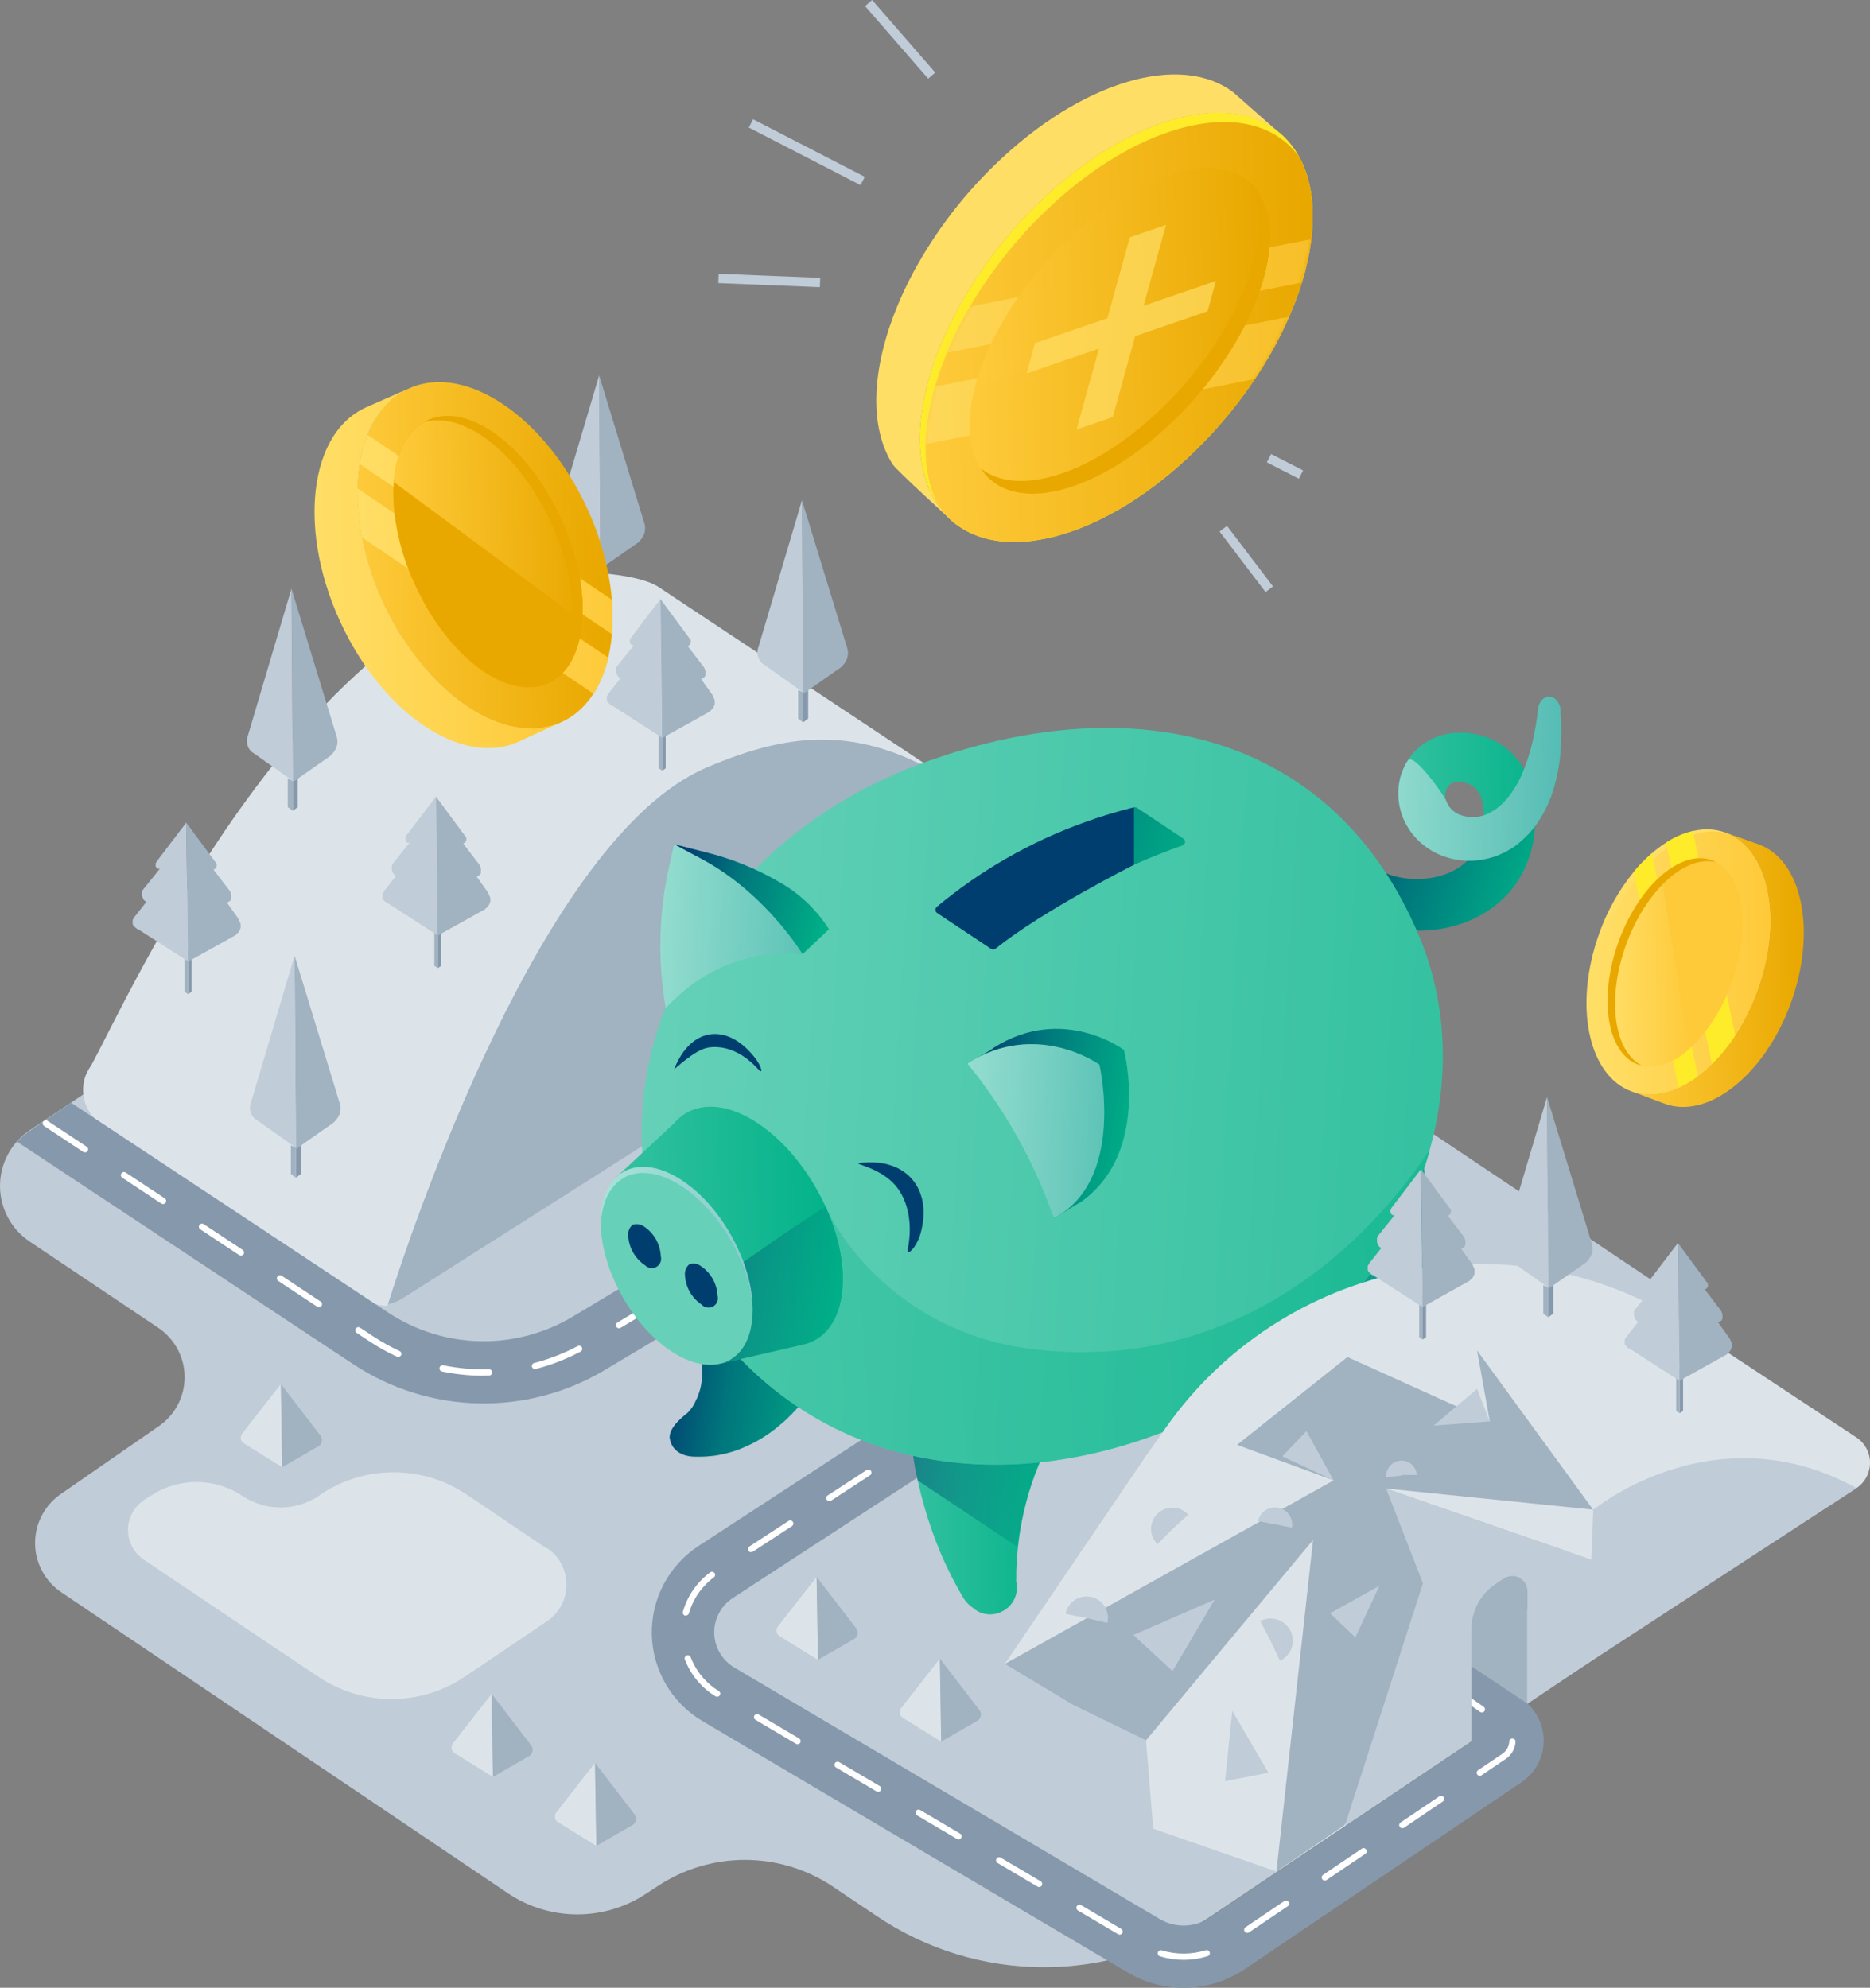 <svg width="444" height="472" viewBox="0 0 444 472" fill="none" xmlns="http://www.w3.org/2000/svg">
  <rect x="0" y="0" width="444" height="472" fill="#808080" stroke="none"/>
  <path d="M398.335 308.097L204.248 178.228C195.015 172.019 184.133 168.702 172.998 168.702C161.862 168.702 150.98 172.019 141.747 178.228L7.086 268.374C4.905 269.829 3.118 271.798 1.882 274.106C0.646 276.415 0 278.991 0 281.608C0 284.224 0.646 286.801 1.882 289.109C3.118 291.417 4.905 293.386 7.086 294.841L37.539 315.265C39.475 316.557 41.062 318.304 42.16 320.353C43.257 322.402 43.831 324.69 43.831 327.013C43.831 329.336 43.257 331.624 42.16 333.673C41.062 335.722 39.475 337.47 37.539 338.762L14.619 354.641C12.684 355.933 11.097 357.68 10 359.729C8.902 361.779 8.328 364.066 8.328 366.389C8.328 368.712 8.902 371 10 373.049C11.097 375.098 12.684 376.846 14.619 378.138L120.627 449.582C125.49 452.844 131.216 454.586 137.076 454.586C142.936 454.586 148.663 452.844 153.526 449.582L156.281 447.787C162.394 443.774 169.551 441.636 176.868 441.636C184.185 441.636 191.342 443.774 197.455 447.787L208.174 454.983C219.888 462.899 233.712 467.13 247.862 467.13C262.011 467.13 275.836 462.899 287.55 454.983L349.406 413.457L349.354 395.65L362.644 404.568L392.713 384.381C394.898 382.915 396.687 380.932 397.921 378.611C399.154 376.289 399.794 373.699 399.784 371.072C399.773 368.444 399.113 365.86 397.862 363.548C396.61 361.236 394.806 359.268 392.609 357.818L390.905 356.65C389.057 355.437 387.537 353.79 386.478 351.852C385.419 349.915 384.855 347.747 384.834 345.541C384.814 343.334 385.338 341.157 386.36 339.2C387.383 337.243 388.873 335.568 390.698 334.321L398.335 329.149C400.074 327.981 401.499 326.405 402.484 324.559C403.468 322.713 403.983 320.655 403.983 318.564C403.983 316.473 403.468 314.414 402.484 312.569C401.499 310.723 400.074 309.147 398.335 307.979V308.097Z" fill="#C0CCD7"/>
  <path d="M228.324 187.146C215.301 176.802 195.04 169.25 166.512 181.383C127.191 198.112 95.907 292.122 90.307 309.855C92.267 309.843 94.18 309.252 95.803 308.156L251.075 209.509L228.324 187.146Z" fill="#A1B2C1"/>
  <path d="M21.569 253.13C21.155 253.708 20.807 254.33 20.532 254.985L20.413 255.206C19.588 257.293 19.506 259.598 20.18 261.738C20.855 263.877 22.244 265.722 24.117 266.962L86.433 308.415C88.078 309.506 90.013 310.08 91.988 310.063C97.559 292.41 128.688 198.865 167.816 182.233C188.64 173.366 205.596 171.947 228.324 187.146L156.171 139.258C151.837 136.613 141.999 135.845 136.91 135.882C74.772 136.391 29.473 239.15 21.569 253.13Z" fill="#DCE4EA"/>
  <path d="M281.009 472C276.376 472.004 271.827 470.767 267.838 468.416L166.808 408.691C163.216 406.568 160.224 403.567 158.117 399.97C156.01 396.374 154.855 392.302 154.764 388.138C154.672 383.973 155.645 379.855 157.592 376.169C159.538 372.484 162.394 369.355 165.89 367.076L239.969 318.781C240.514 318.424 240.961 317.936 241.268 317.362C241.576 316.788 241.734 316.147 241.73 315.496C241.726 314.845 241.558 314.206 241.243 313.636C240.927 313.067 240.474 312.585 239.925 312.235L214.953 296.459C211.571 294.303 207.652 293.134 203.639 293.086C199.626 293.037 195.68 294.111 192.247 296.186L143.511 325.372C134.473 330.748 124.099 333.475 113.579 333.238C103.058 333.002 92.818 329.812 84.032 324.035L4.027 271.085L4.308 270.805C5.199 269.94 6.163 269.154 7.19 268.455L16.879 261.856L92.225 311.717C98.675 315.958 106.192 318.3 113.915 318.474C121.638 318.647 129.253 316.646 135.888 312.7L184.632 283.514C190.419 280.03 197.066 278.227 203.825 278.308C210.583 278.389 217.185 280.35 222.886 283.972L247.518 299.533C250.129 301.15 252.311 303.37 253.882 306.005C255.452 308.64 256.364 311.613 256.541 314.673C256.695 317.917 255.995 321.145 254.511 324.036C253.027 326.927 250.81 329.38 248.081 331.151L174.002 379.445C172.613 380.35 171.479 381.593 170.706 383.057C169.933 384.52 169.546 386.156 169.582 387.81C169.618 389.464 170.077 391.082 170.913 392.51C171.75 393.938 172.938 395.131 174.365 395.974L275.394 455.707C277.196 456.761 279.26 457.287 281.349 457.224C283.438 457.162 285.466 456.513 287.202 455.352L349.429 413.486L349.377 395.679L361.4 403.511C362.994 404.619 364.294 406.097 365.187 407.818C366.08 409.539 366.54 411.451 366.526 413.388C366.513 415.326 366.027 417.231 365.111 418.94C364.195 420.648 362.875 422.109 361.266 423.195L295.529 467.589C291.24 470.475 286.182 472.012 281.009 472Z" fill="#8698AB"/>
  <path d="M281.016 465.373C279.118 465.373 277.231 465.092 275.416 464.538C275.32 464.512 275.23 464.467 275.153 464.405C275.075 464.344 275.01 464.267 274.963 464.181C274.915 464.094 274.885 463.998 274.875 463.9C274.865 463.801 274.875 463.702 274.905 463.608C274.934 463.513 274.982 463.425 275.046 463.35C275.109 463.274 275.188 463.212 275.276 463.167C275.365 463.122 275.461 463.095 275.56 463.088C275.659 463.082 275.759 463.095 275.853 463.127C279.28 464.163 282.94 464.145 286.357 463.075C286.538 463.035 286.728 463.064 286.888 463.156C287.049 463.248 287.169 463.397 287.225 463.574C287.28 463.75 287.268 463.941 287.189 464.108C287.111 464.276 286.973 464.408 286.802 464.479C284.931 465.071 282.979 465.373 281.016 465.373ZM265.845 459.388C265.712 459.388 265.581 459.352 265.467 459.284L255.91 453.639C255.749 453.537 255.634 453.377 255.588 453.192C255.543 453.007 255.571 452.811 255.667 452.646C255.762 452.481 255.918 452.359 256.101 452.306C256.285 452.253 256.482 452.273 256.651 452.361L266.207 458.014C266.347 458.096 266.456 458.222 266.516 458.372C266.577 458.522 266.587 458.688 266.544 458.844C266.501 459.001 266.408 459.138 266.279 459.236C266.15 459.335 265.992 459.388 265.83 459.388H265.845ZM296.15 458.974C295.991 458.976 295.835 458.926 295.706 458.833C295.577 458.739 295.481 458.607 295.434 458.455C295.387 458.303 295.389 458.14 295.442 457.99C295.495 457.84 295.596 457.711 295.728 457.622L304.936 451.408C305.099 451.3 305.297 451.261 305.488 451.298C305.68 451.336 305.849 451.447 305.958 451.607C306.069 451.769 306.111 451.968 306.075 452.16C306.039 452.353 305.928 452.523 305.766 452.634L296.565 458.848C296.441 458.928 296.298 458.971 296.15 458.974ZM246.725 448.09C246.592 448.088 246.462 448.052 246.347 447.986L236.791 442.334C236.642 442.226 236.539 442.068 236.502 441.889C236.464 441.71 236.494 441.523 236.586 441.365C236.678 441.207 236.826 441.089 237 441.033C237.175 440.977 237.364 440.988 237.531 441.063L247.088 446.716C247.256 446.816 247.379 446.978 247.428 447.168C247.476 447.358 247.447 447.56 247.347 447.728C247.283 447.836 247.192 447.926 247.083 447.99C246.974 448.053 246.851 448.087 246.725 448.09ZM314.552 446.546C314.43 446.546 314.311 446.516 314.203 446.46C314.096 446.403 314.005 446.321 313.937 446.221C313.882 446.14 313.844 446.05 313.824 445.954C313.805 445.859 313.805 445.761 313.823 445.666C313.842 445.57 313.879 445.48 313.933 445.399C313.987 445.318 314.056 445.248 314.137 445.194L323.337 438.979C323.501 438.87 323.701 438.829 323.894 438.866C324.087 438.904 324.257 439.016 324.367 439.179C324.477 439.341 324.518 439.541 324.48 439.734C324.443 439.926 324.33 440.096 324.167 440.206L314.966 446.42C314.844 446.502 314.7 446.546 314.552 446.546ZM227.605 436.785C227.474 436.786 227.346 436.75 227.234 436.681L217.671 431.029C217.522 430.921 217.419 430.763 217.382 430.584C217.344 430.405 217.374 430.218 217.466 430.06C217.558 429.902 217.706 429.783 217.88 429.728C218.055 429.672 218.244 429.683 218.411 429.758L227.975 435.411C228.115 435.494 228.224 435.62 228.285 435.771C228.345 435.922 228.354 436.088 228.311 436.245C228.267 436.401 228.172 436.539 228.042 436.637C227.912 436.734 227.753 436.787 227.59 436.785H227.605ZM332.953 434.118C332.832 434.118 332.712 434.088 332.605 434.031C332.498 433.975 332.406 433.893 332.338 433.792C332.283 433.712 332.245 433.622 332.226 433.526C332.206 433.431 332.206 433.333 332.224 433.237C332.243 433.142 332.28 433.051 332.334 432.97C332.388 432.889 332.457 432.82 332.538 432.765L341.739 426.551C341.902 426.441 342.102 426.401 342.295 426.438C342.488 426.476 342.658 426.588 342.768 426.751C342.878 426.913 342.919 427.113 342.882 427.306C342.844 427.498 342.732 427.668 342.568 427.778L333.368 433.992C333.237 434.08 333.081 434.124 332.923 434.118H332.953ZM208.5 425.48C208.367 425.482 208.237 425.449 208.122 425.384L198.566 419.731C198.471 419.689 198.387 419.627 198.318 419.55C198.249 419.472 198.197 419.381 198.165 419.283C198.134 419.185 198.123 419.081 198.134 418.978C198.146 418.875 198.178 418.776 198.23 418.686C198.282 418.597 198.353 418.52 198.437 418.459C198.521 418.398 198.616 418.356 198.718 418.335C198.819 418.314 198.924 418.314 199.026 418.335C199.127 418.357 199.223 418.399 199.306 418.46L208.87 424.105C209.039 424.205 209.161 424.368 209.21 424.558C209.258 424.748 209.23 424.949 209.129 425.118C209.062 425.231 208.965 425.325 208.849 425.388C208.733 425.452 208.602 425.484 208.47 425.48H208.5ZM351.362 421.689C351.203 421.689 351.048 421.639 350.92 421.545C350.792 421.451 350.698 421.318 350.652 421.166C350.605 421.015 350.609 420.852 350.662 420.703C350.715 420.554 350.815 420.425 350.947 420.337L356.688 416.465C357.178 416.137 357.584 415.698 357.873 415.185C358.163 414.672 358.328 414.098 358.355 413.51C358.361 413.413 358.386 413.317 358.428 413.23C358.471 413.143 358.53 413.065 358.603 413C358.676 412.936 358.761 412.886 358.853 412.854C358.945 412.823 359.043 412.809 359.14 412.815C359.237 412.821 359.332 412.846 359.42 412.888C359.508 412.931 359.586 412.99 359.651 413.063C359.715 413.135 359.765 413.22 359.797 413.312C359.829 413.404 359.842 413.501 359.836 413.598C359.792 414.409 359.559 415.197 359.157 415.902C358.754 416.608 358.193 417.21 357.518 417.662L351.777 421.542C351.655 421.633 351.507 421.684 351.354 421.689H351.362ZM189.38 414.182C189.247 414.18 189.117 414.144 189.002 414.079L179.446 408.426C179.351 408.384 179.267 408.321 179.198 408.244C179.129 408.167 179.077 408.076 179.045 407.978C179.014 407.88 179.003 407.776 179.014 407.673C179.026 407.57 179.058 407.471 179.11 407.381C179.162 407.292 179.233 407.215 179.317 407.154C179.401 407.093 179.497 407.051 179.598 407.029C179.7 407.008 179.804 407.009 179.906 407.03C180.007 407.052 180.103 407.094 180.186 407.155L189.743 412.808C189.912 412.908 190.034 413.07 190.083 413.26C190.131 413.45 190.102 413.651 190.002 413.82C189.937 413.929 189.845 414.02 189.735 414.083C189.624 414.147 189.5 414.18 189.373 414.182H189.38ZM351.85 406.638C351.699 406.641 351.55 406.595 351.428 406.505L343.65 401.111C343.569 401.055 343.5 400.985 343.447 400.903C343.394 400.82 343.358 400.729 343.341 400.632C343.323 400.536 343.326 400.437 343.347 400.342C343.368 400.246 343.408 400.156 343.465 400.076C343.577 399.916 343.748 399.806 343.941 399.772C344.135 399.737 344.333 399.78 344.495 399.892L352.273 405.293C352.402 405.383 352.499 405.512 352.55 405.66C352.601 405.809 352.603 405.97 352.556 406.12C352.509 406.269 352.415 406.401 352.288 406.494C352.161 406.587 352.008 406.637 351.85 406.638ZM170.26 402.906C170.121 402.907 169.985 402.868 169.867 402.796C166.545 400.76 163.992 397.683 162.607 394.047C162.538 393.864 162.544 393.661 162.624 393.482C162.705 393.303 162.853 393.163 163.037 393.094C163.221 393.024 163.425 393.03 163.604 393.111C163.783 393.191 163.923 393.339 163.993 393.522C165.265 396.856 167.61 399.676 170.66 401.539C170.797 401.624 170.902 401.75 170.96 401.9C171.018 402.049 171.026 402.213 170.983 402.367C170.939 402.522 170.847 402.658 170.719 402.755C170.592 402.852 170.435 402.905 170.275 402.906H170.26ZM162.852 383.636C162.786 383.647 162.718 383.647 162.652 383.636C162.464 383.582 162.304 383.457 162.208 383.287C162.113 383.116 162.088 382.915 162.141 382.727C163.197 378.982 165.469 375.692 168.601 373.372C168.758 373.255 168.955 373.204 169.15 373.232C169.344 373.26 169.52 373.364 169.638 373.52C169.756 373.677 169.806 373.874 169.778 374.068C169.751 374.262 169.647 374.437 169.489 374.555C166.619 376.68 164.535 379.694 163.563 383.126C163.508 383.275 163.406 383.402 163.272 383.488C163.139 383.575 162.981 383.616 162.822 383.606L162.852 383.636ZM178.327 368.577C178.169 368.576 178.015 368.524 177.888 368.43C177.762 368.335 177.669 368.202 177.623 368.051C177.578 367.899 177.582 367.738 177.635 367.589C177.689 367.441 177.788 367.313 177.92 367.225L187.224 361.158C187.388 361.052 187.588 361.015 187.78 361.055C187.971 361.095 188.139 361.21 188.247 361.373C188.353 361.537 188.39 361.736 188.35 361.927C188.31 362.118 188.195 362.285 188.032 362.392L178.735 368.459C178.601 368.532 178.449 368.563 178.298 368.547L178.327 368.577ZM196.928 356.452C196.805 356.452 196.684 356.422 196.575 356.364C196.466 356.306 196.374 356.222 196.306 356.119C196.252 356.038 196.215 355.947 196.197 355.851C196.178 355.755 196.179 355.657 196.199 355.561C196.219 355.466 196.258 355.375 196.313 355.295C196.368 355.214 196.439 355.145 196.521 355.092L205.826 349.033C205.989 348.943 206.181 348.919 206.362 348.964C206.543 349.009 206.7 349.121 206.803 349.277C206.905 349.433 206.944 349.622 206.913 349.805C206.881 349.989 206.781 350.154 206.633 350.267L197.336 356.334C197.203 356.407 197.05 356.438 196.899 356.422L196.928 356.452ZM215.53 344.327C215.37 344.326 215.215 344.274 215.087 344.178C214.959 344.083 214.866 343.948 214.821 343.795C214.776 343.643 214.782 343.479 214.837 343.33C214.893 343.181 214.996 343.053 215.13 342.967L224.427 336.9C224.592 336.794 224.792 336.757 224.985 336.798C225.177 336.838 225.346 336.954 225.453 337.118C225.56 337.283 225.597 337.483 225.556 337.675C225.515 337.867 225.399 338.035 225.234 338.142L215.937 344.201C215.805 344.277 215.652 344.311 215.5 344.297L215.53 344.327ZM234.131 332.193C234.009 332.193 233.889 332.162 233.782 332.104C233.675 332.046 233.583 331.963 233.516 331.861C233.41 331.697 233.373 331.498 233.413 331.307C233.453 331.116 233.568 330.949 233.731 330.842L243.028 324.775C243.11 324.721 243.201 324.684 243.297 324.666C243.393 324.648 243.492 324.648 243.588 324.668C243.683 324.688 243.774 324.727 243.855 324.782C243.936 324.837 244.005 324.907 244.058 324.989C244.164 325.153 244.201 325.352 244.161 325.543C244.121 325.734 244.007 325.902 243.843 326.009L234.539 332.075C234.405 332.149 234.253 332.18 234.102 332.164L234.131 332.193ZM114.864 326.681C111.534 326.681 108.212 326.342 104.951 325.669C104.755 325.63 104.582 325.514 104.471 325.348C104.36 325.182 104.32 324.978 104.359 324.782C104.398 324.586 104.514 324.414 104.681 324.303C104.848 324.192 105.052 324.152 105.248 324.191C108.824 324.925 112.473 325.247 116.123 325.152C116.319 325.152 116.508 325.23 116.646 325.368C116.785 325.507 116.863 325.695 116.863 325.891C116.863 326.087 116.785 326.275 116.646 326.413C116.508 326.552 116.319 326.63 116.123 326.63C115.693 326.644 115.256 326.652 114.826 326.652L114.864 326.681ZM127.116 325.1C126.92 325.125 126.722 325.07 126.565 324.949C126.409 324.828 126.307 324.65 126.283 324.454C126.258 324.258 126.313 324.06 126.434 323.904C126.556 323.748 126.735 323.647 126.931 323.623C130.462 322.697 133.875 321.371 137.102 319.669C137.188 319.613 137.286 319.575 137.388 319.557C137.489 319.54 137.594 319.545 137.694 319.57C137.794 319.596 137.887 319.642 137.968 319.706C138.05 319.77 138.117 319.85 138.165 319.941C138.213 320.032 138.242 320.132 138.249 320.235C138.256 320.338 138.242 320.441 138.206 320.538C138.171 320.635 138.116 320.723 138.044 320.798C137.973 320.872 137.886 320.931 137.791 320.97C134.466 322.727 130.949 324.096 127.309 325.048C127.234 325.066 127.156 325.074 127.079 325.071L127.116 325.1ZM94.566 322.226C94.458 322.226 94.351 322.201 94.254 322.152C91.994 321.11 89.817 319.897 87.743 318.524L84.617 316.448C84.473 316.332 84.378 316.167 84.35 315.985C84.321 315.803 84.362 315.617 84.464 315.464C84.566 315.31 84.722 315.201 84.901 315.156C85.08 315.111 85.269 315.134 85.432 315.221L88.565 317.29C90.576 318.623 92.686 319.801 94.877 320.814C94.966 320.855 95.046 320.913 95.112 320.984C95.178 321.055 95.229 321.14 95.263 321.231C95.297 321.322 95.312 321.419 95.308 321.516C95.304 321.613 95.281 321.709 95.24 321.797C95.173 321.926 95.071 322.032 94.944 322.103C94.818 322.174 94.673 322.207 94.529 322.196L94.566 322.226ZM249.14 317.128H249.088C248.892 317.112 248.711 317.021 248.583 316.872C248.455 316.724 248.392 316.532 248.406 316.337C248.406 316.078 248.406 315.812 248.406 315.553C248.417 313.951 248.057 312.369 247.354 310.928C246.651 309.488 245.625 308.228 244.354 307.248C244.27 307.192 244.199 307.119 244.145 307.034C244.091 306.949 244.054 306.853 244.038 306.754C244.022 306.654 244.027 306.552 244.052 306.454C244.077 306.357 244.122 306.265 244.183 306.185C244.245 306.105 244.323 306.039 244.411 305.99C244.5 305.941 244.597 305.911 244.698 305.901C244.799 305.891 244.9 305.902 244.996 305.933C245.093 305.964 245.182 306.014 245.258 306.081C246.712 307.195 247.886 308.631 248.69 310.274C249.493 311.918 249.903 313.725 249.888 315.553C249.888 315.849 249.888 316.145 249.888 316.448C249.866 316.636 249.771 316.808 249.625 316.929C249.479 317.05 249.292 317.111 249.103 317.098L249.14 317.128ZM146.984 315.413C146.856 315.414 146.731 315.382 146.619 315.32C146.507 315.257 146.414 315.167 146.347 315.058C146.296 314.975 146.262 314.883 146.247 314.786C146.232 314.69 146.236 314.591 146.26 314.496C146.283 314.401 146.325 314.312 146.383 314.234C146.442 314.155 146.515 314.089 146.599 314.039L156.126 308.334C156.293 308.259 156.482 308.248 156.657 308.304C156.831 308.36 156.979 308.478 157.071 308.636C157.163 308.794 157.193 308.981 157.156 309.16C157.118 309.339 157.015 309.498 156.866 309.605L147.34 315.31C147.231 315.372 147.109 315.407 146.984 315.413ZM75.735 310.418C75.589 310.417 75.448 310.374 75.327 310.293L66.067 304.167C65.986 304.114 65.916 304.044 65.862 303.963C65.807 303.883 65.769 303.792 65.749 303.697C65.73 303.601 65.73 303.503 65.749 303.407C65.768 303.312 65.806 303.221 65.86 303.14C65.969 302.978 66.137 302.866 66.329 302.827C66.52 302.788 66.719 302.826 66.882 302.933L76.142 309.066C76.274 309.154 76.373 309.282 76.427 309.43C76.48 309.579 76.484 309.741 76.439 309.892C76.393 310.043 76.3 310.176 76.173 310.271C76.047 310.365 75.893 310.417 75.735 310.418ZM166.038 304.004C165.875 304.006 165.716 303.954 165.585 303.857C165.455 303.759 165.361 303.621 165.317 303.465C165.273 303.308 165.282 303.142 165.343 302.991C165.403 302.84 165.512 302.713 165.652 302.63L175.179 296.926C175.346 296.85 175.535 296.84 175.71 296.895C175.885 296.951 176.032 297.07 176.124 297.228C176.217 297.386 176.246 297.573 176.209 297.752C176.171 297.931 176.068 298.089 175.92 298.197L166.393 303.901C166.282 303.964 166.158 304 166.03 304.004H166.038ZM235.442 301.396C235.301 301.398 235.162 301.36 235.042 301.286L225.657 295.374C225.491 295.27 225.373 295.103 225.33 294.912C225.287 294.721 225.322 294.52 225.427 294.354C225.532 294.189 225.699 294.072 225.89 294.029C226.082 293.986 226.283 294.02 226.449 294.125L235.835 300.037C235.969 300.123 236.071 300.249 236.127 300.398C236.183 300.547 236.189 300.709 236.145 300.862C236.101 301.015 236.009 301.149 235.882 301.245C235.756 301.341 235.602 301.394 235.442 301.396ZM57.215 298.16C57.07 298.161 56.929 298.12 56.807 298.042L47.548 291.909C47.385 291.8 47.272 291.632 47.233 291.441C47.194 291.25 47.233 291.052 47.34 290.889C47.394 290.808 47.463 290.738 47.544 290.684C47.625 290.629 47.716 290.591 47.812 290.572C47.908 290.553 48.006 290.553 48.102 290.572C48.197 290.59 48.289 290.628 48.37 290.682L57.63 296.808C57.762 296.896 57.862 297.024 57.915 297.174C57.968 297.323 57.971 297.486 57.925 297.637C57.878 297.789 57.784 297.921 57.657 298.015C57.529 298.109 57.374 298.16 57.215 298.16ZM185.091 292.596C184.962 292.596 184.836 292.563 184.724 292.499C184.612 292.436 184.519 292.344 184.454 292.234C184.353 292.066 184.322 291.866 184.37 291.676C184.417 291.486 184.538 291.323 184.705 291.222L188.054 289.219C190.17 287.96 192.434 286.967 194.795 286.264C194.888 286.235 194.987 286.225 195.084 286.235C195.181 286.244 195.275 286.273 195.361 286.319C195.447 286.365 195.523 286.427 195.585 286.503C195.647 286.578 195.693 286.665 195.721 286.759C195.776 286.946 195.755 287.147 195.662 287.319C195.569 287.49 195.412 287.618 195.225 287.675C192.98 288.351 190.828 289.302 188.817 290.505L185.469 292.515C185.349 292.574 185.217 292.602 185.083 292.596H185.091ZM216.604 289.64C216.488 289.64 216.374 289.612 216.27 289.559C213.038 287.914 209.516 286.91 205.899 286.604C205.802 286.595 205.708 286.567 205.621 286.522C205.535 286.476 205.458 286.415 205.395 286.34C205.269 286.189 205.208 285.994 205.225 285.798C205.243 285.602 205.338 285.421 205.49 285.295C205.641 285.169 205.836 285.108 206.033 285.126C209.83 285.461 213.525 286.527 216.915 288.266C217.063 288.342 217.182 288.465 217.251 288.616C217.32 288.767 217.336 288.937 217.297 289.098C217.258 289.26 217.165 289.403 217.034 289.505C216.903 289.608 216.741 289.663 216.574 289.663L216.604 289.64ZM38.695 285.909C38.55 285.908 38.408 285.864 38.288 285.783L29.028 279.658C28.947 279.604 28.877 279.535 28.822 279.454C28.768 279.373 28.73 279.282 28.711 279.187C28.692 279.092 28.691 278.994 28.71 278.898C28.729 278.803 28.767 278.712 28.82 278.631C28.875 278.55 28.944 278.48 29.025 278.426C29.106 278.372 29.197 278.334 29.292 278.315C29.388 278.296 29.486 278.295 29.582 278.314C29.678 278.333 29.769 278.37 29.85 278.424L39.11 284.549C39.245 284.636 39.349 284.765 39.404 284.916C39.459 285.067 39.464 285.231 39.417 285.385C39.37 285.539 39.274 285.673 39.144 285.768C39.014 285.862 38.856 285.912 38.695 285.909ZM20.175 273.65C20.031 273.651 19.889 273.611 19.768 273.532L10.508 267.399C10.421 267.348 10.346 267.28 10.287 267.199C10.227 267.118 10.185 267.025 10.162 266.927C10.14 266.829 10.138 266.728 10.156 266.629C10.175 266.53 10.213 266.436 10.269 266.353C10.325 266.269 10.398 266.198 10.482 266.143C10.567 266.088 10.662 266.052 10.761 266.035C10.86 266.018 10.962 266.022 11.06 266.045C11.158 266.069 11.25 266.113 11.33 266.173L20.59 272.299C20.752 272.407 20.866 272.575 20.904 272.766C20.943 272.957 20.905 273.155 20.798 273.318C20.729 273.422 20.635 273.507 20.525 273.565C20.415 273.623 20.292 273.652 20.168 273.65H20.175Z" fill="white"/>
  <path fill-rule="evenodd" clip-rule="evenodd" d="M157.23 172.325V182.98L158.053 182.441V172.052L157.23 172.325Z" fill="#8698AB"/>
  <path fill-rule="evenodd" clip-rule="evenodd" d="M157.23 182.98L156.408 182.441V172.052L157.23 172.599V182.98Z" fill="#A1B2C1"/>
  <path d="M156.815 142.236L149.785 151.465C149.785 151.716 149.533 151.716 149.533 151.96V152.455C149.533 152.699 149.533 152.699 149.785 152.95C149.785 153.194 150.03 153.194 150.282 153.194H150.526L146.563 158.145C146.469 158.241 146.397 158.358 146.353 158.486C146.31 158.613 146.295 158.749 146.311 158.884V159.622C146.311 159.874 146.563 160.118 146.563 160.361C146.807 160.605 146.807 160.849 147.059 160.849L147.304 161.1L144.578 164.566C144.326 164.81 144.326 165.061 144.081 165.305V166.295C144.081 166.546 144.333 166.79 144.578 167.033C144.822 167.277 145.074 167.529 145.318 167.529L157.223 175.199L156.815 142.236Z" fill="#C0CCD7"/>
  <path d="M168.972 164.75L166.49 161.285C166.742 161.041 166.987 161.041 167.231 160.79C167.326 160.694 167.398 160.577 167.442 160.449C167.486 160.322 167.5 160.185 167.483 160.051V159.312C167.483 159.068 167.231 158.817 167.231 158.573L163.268 153.401C163.512 153.401 163.512 153.15 163.764 153.15C163.764 152.906 164.009 152.906 164.009 152.655V152.16C164.009 151.916 164.008 151.916 163.764 151.672L156.815 142.266L157.23 175.25L168.475 168.992L169.216 168.253C169.461 168.009 169.461 167.758 169.705 167.263V166.273C169.209 165.246 169.209 164.98 168.972 164.75Z" fill="#A1B2C1"/>
  <path fill-rule="evenodd" clip-rule="evenodd" d="M44.652 225.408V236.07L45.475 235.523V225.142L44.652 225.408Z" fill="#8698AB"/>
  <path fill-rule="evenodd" clip-rule="evenodd" d="M44.652 236.07L43.83 235.523V225.142L44.652 225.689V236.07Z" fill="#A1B2C1"/>
  <path d="M44.237 195.32L37.207 204.548C37.207 204.8 36.956 204.8 36.956 205.044V205.539C36.956 205.79 36.956 205.79 37.207 206.034C37.207 206.285 37.452 206.285 37.704 206.285H37.948L33.985 211.228C33.891 211.325 33.819 211.442 33.776 211.569C33.732 211.697 33.718 211.833 33.733 211.967V212.706C33.733 212.957 33.985 213.201 33.985 213.445C34.229 213.696 34.23 213.94 34.474 213.94L34.726 214.184L31.999 217.649C31.748 217.9 31.748 218.144 31.503 218.388V219.378C31.503 219.622 31.755 219.874 31.999 220.117C32.244 220.361 32.496 220.612 32.74 220.612L44.645 228.282L44.237 195.32Z" fill="#C0CCD7"/>
  <path d="M56.394 217.833L53.912 214.375C54.164 214.123 54.408 214.124 54.653 213.88C54.747 213.783 54.819 213.666 54.862 213.538C54.906 213.411 54.921 213.275 54.905 213.141V212.402C54.905 212.151 54.653 211.907 54.653 211.663L50.69 206.491C50.934 206.491 50.934 206.247 51.186 206.247C51.186 205.996 51.43 205.996 51.43 205.752V205.256C51.43 205.005 51.431 205.005 51.186 204.761L44.237 195.363L44.652 228.347L55.898 222.081L56.638 221.342C56.89 221.091 56.89 220.847 57.135 220.352V219.355C56.609 218.328 56.609 218.084 56.394 217.833Z" fill="#A1B2C1"/>
  <path fill-rule="evenodd" clip-rule="evenodd" d="M103.945 219.23V229.884L104.767 229.338V218.956L103.945 219.23Z" fill="#8698AB"/>
  <path fill-rule="evenodd" clip-rule="evenodd" d="M103.945 229.884L103.123 229.338V218.956L103.945 219.503V229.884Z" fill="#A1B2C1"/>
  <path d="M103.529 189.142L96.499 198.371C96.499 198.615 96.254 198.615 96.254 198.866V199.361C96.254 199.605 96.254 199.605 96.499 199.849C96.499 200.1 96.751 200.1 96.995 200.1H97.247L93.276 205.05C93.183 205.148 93.113 205.265 93.071 205.392C93.028 205.52 93.015 205.656 93.032 205.789V206.528C93.032 206.772 93.276 207.023 93.276 207.267C93.528 207.518 93.528 207.762 93.772 207.762L94.024 208.014L91.291 211.479C91.046 211.723 91.046 211.967 90.802 212.218V213.208C90.802 213.459 91.046 213.703 91.291 213.947C91.535 214.191 91.787 214.442 92.031 214.442L103.936 222.112L103.529 189.142Z" fill="#C0CCD7"/>
  <path d="M115.687 211.656L113.205 208.191C113.457 207.94 113.701 207.94 113.946 207.696C114.038 207.598 114.108 207.481 114.151 207.354C114.193 207.226 114.206 207.091 114.19 206.957V206.218C114.19 205.974 113.946 205.723 113.946 205.479L109.975 200.307C110.227 200.307 110.227 200.056 110.472 200.056C110.472 199.805 110.723 199.804 110.723 199.56V199.065C110.723 198.822 110.723 198.822 110.472 198.57L103.53 189.172L103.938 222.156L115.183 215.89L115.924 215.151C116.168 214.9 116.168 214.656 116.42 214.161V213.171C115.931 212.152 115.931 211.9 115.687 211.656Z" fill="#A1B2C1"/>
  <path fill-rule="evenodd" clip-rule="evenodd" d="M106.93 145.429V156.113L107.753 155.574V145.185L106.93 145.429Z" fill="#8698AB"/>
  <path fill-rule="evenodd" clip-rule="evenodd" d="M106.931 156.113L106.108 155.574V145.185L106.931 145.732V156.113Z" fill="#A1B2C1"/>
  <path d="M106.516 115.34L99.485 124.569C99.485 124.82 99.234 124.82 99.234 125.064V125.559C99.234 125.803 99.234 125.803 99.485 126.054C99.485 126.298 99.73 126.298 99.982 126.298H100.226L96.263 131.249C96.168 131.345 96.096 131.462 96.053 131.59C96.009 131.717 95.995 131.853 96.011 131.987V132.726C96.011 132.978 96.263 133.221 96.263 133.465C96.507 133.716 96.507 133.96 96.752 133.96L97.004 134.211L94.278 137.677C94.026 137.921 94.026 138.172 93.781 138.416V139.406C93.781 139.657 94.033 139.901 94.278 140.145C94.522 140.389 94.774 140.64 95.019 140.64L106.923 148.31L106.516 115.34Z" fill="#C0CCD7"/>
  <path d="M118.672 137.854L116.19 134.389C116.442 134.145 116.687 134.145 116.931 133.894C117.026 133.798 117.098 133.681 117.142 133.553C117.186 133.426 117.2 133.289 117.183 133.155V132.416C117.183 132.172 116.931 131.921 116.931 131.677L112.968 126.505C113.212 126.505 113.212 126.254 113.464 126.254C113.464 126.01 113.709 126.01 113.709 125.759V125.264C113.709 125.02 113.709 125.02 113.464 124.776L106.516 115.37L106.931 148.354L118.176 142.096L118.916 141.357C119.168 141.113 119.168 140.862 119.413 140.367V139.377C118.916 138.379 118.916 138.106 118.672 137.854Z" fill="#A1B2C1"/>
  <path fill-rule="evenodd" clip-rule="evenodd" d="M142.541 134.781V141.889L143.726 141.002V134.19L142.541 134.781Z" fill="#8698AB"/>
  <path fill-rule="evenodd" clip-rule="evenodd" d="M142.54 141.889L141.354 141.002V134.19L142.54 134.781V141.889Z" fill="#A1B2C1"/>
  <path fill-rule="evenodd" clip-rule="evenodd" d="M142.259 89.139L152.948 124.111C153.245 124.975 153.245 125.914 152.948 126.778C152.63 127.58 152.122 128.292 151.467 128.855L142.577 135.076L142.259 89.139Z" fill="#A1B2C1"/>
  <path fill-rule="evenodd" clip-rule="evenodd" d="M142.258 89.139L131.887 124.111C131.59 124.874 131.59 125.72 131.887 126.483C132.005 126.861 132.196 127.212 132.45 127.517C132.704 127.821 133.017 128.072 133.369 128.256L142.576 134.773L142.258 89.139Z" fill="#C0CCD7"/>
  <path fill-rule="evenodd" clip-rule="evenodd" d="M190.691 164.418V171.534L191.884 170.64V163.827L190.691 164.418Z" fill="#8698AB"/>
  <path fill-rule="evenodd" clip-rule="evenodd" d="M190.692 171.534L189.499 170.64V163.827L190.692 164.418V171.534Z" fill="#A1B2C1"/>
  <path fill-rule="evenodd" clip-rule="evenodd" d="M190.417 118.784L201.114 153.749C201.411 154.613 201.411 155.552 201.114 156.416C200.795 157.217 200.287 157.929 199.633 158.493L190.743 164.714L190.417 118.784Z" fill="#A1B2C1"/>
  <path fill-rule="evenodd" clip-rule="evenodd" d="M190.418 118.784L180.047 153.749C179.743 154.51 179.743 155.359 180.047 156.121C180.286 156.886 180.819 157.526 181.528 157.902L190.737 164.419L190.418 118.784Z" fill="#C0CCD7"/>
  <path fill-rule="evenodd" clip-rule="evenodd" d="M69.511 185.433V192.541L70.697 191.654V184.841L69.511 185.433Z" fill="#8698AB"/>
  <path fill-rule="evenodd" clip-rule="evenodd" d="M69.505 192.541L68.319 191.654V184.841L69.505 185.433V192.541Z" fill="#A1B2C1"/>
  <path fill-rule="evenodd" clip-rule="evenodd" d="M69.202 139.79L79.892 174.762C80.196 175.626 80.196 176.566 79.892 177.43C79.574 178.229 79.065 178.939 78.41 179.498L69.521 185.727L69.202 139.79Z" fill="#A1B2C1"/>
  <path fill-rule="evenodd" clip-rule="evenodd" d="M69.201 139.79L58.83 174.762C58.534 175.525 58.534 176.371 58.83 177.134C58.948 177.512 59.14 177.864 59.394 178.168C59.648 178.472 59.96 178.724 60.312 178.907L69.52 185.424L69.201 139.79Z" fill="#C0CCD7"/>
  <path fill-rule="evenodd" clip-rule="evenodd" d="M70.253 272.549V279.657L71.439 278.77V271.958L70.253 272.549Z" fill="#8698AB"/>
  <path fill-rule="evenodd" clip-rule="evenodd" d="M70.247 279.657L69.061 278.77V271.958L70.247 272.549V279.657Z" fill="#A1B2C1"/>
  <path fill-rule="evenodd" clip-rule="evenodd" d="M69.942 226.906L80.632 261.878C80.936 262.742 80.936 263.682 80.632 264.546C80.314 265.345 79.805 266.055 79.15 266.615L70.261 272.844L69.942 226.906Z" fill="#A1B2C1"/>
  <path fill-rule="evenodd" clip-rule="evenodd" d="M69.941 226.906L59.57 261.878C59.273 262.641 59.273 263.487 59.57 264.25C59.813 265.012 60.345 265.648 61.052 266.024L70.26 272.541L69.941 226.906Z" fill="#C0CCD7"/>
  <path fill-rule="evenodd" clip-rule="evenodd" d="M129.791 367.698L110.752 354.849C105.631 351.429 99.607 349.603 93.444 349.603C87.281 349.603 81.256 351.429 76.135 354.849L75.653 355.233C72.977 357.012 69.832 357.961 66.616 357.961C63.399 357.961 60.255 357.012 57.578 355.233C54.369 353.084 50.594 351.929 46.729 351.912C42.864 351.895 39.079 353.017 35.851 355.137L34.214 356.193C33.038 356.969 32.074 358.024 31.407 359.262C30.74 360.501 30.391 361.885 30.391 363.29C30.391 364.696 30.74 366.08 31.407 367.319C32.074 368.557 33.038 369.612 34.214 370.388L65.46 391.387L75.653 398.2C80.775 401.62 86.799 403.445 92.962 403.445C99.125 403.445 105.149 401.62 110.271 398.2L129.887 384.966C131.309 384.006 132.474 382.712 133.279 381.198C134.084 379.685 134.505 377.998 134.505 376.284C134.505 374.571 134.084 372.883 133.279 371.37C132.474 369.856 131.309 368.563 129.887 367.602L129.791 367.698Z" fill="#DCE4EA"/>
  <path d="M194.203 394.164L193.891 374.45L184.705 386.206C184.563 386.388 184.462 386.6 184.41 386.825C184.358 387.051 184.357 387.285 184.406 387.511C184.454 387.737 184.552 387.95 184.692 388.134C184.833 388.319 185.011 388.47 185.216 388.578L194.203 394.164Z" fill="#DCE4EA"/>
  <path d="M193.892 374.45L203.285 386.649C203.443 386.855 203.552 387.093 203.605 387.346C203.659 387.599 203.655 387.861 203.594 388.112C203.533 388.364 203.416 388.599 203.253 388.799C203.089 389 202.883 389.161 202.648 389.272L194.211 394.142L193.892 374.45Z" fill="#A1B2C1"/>
  <path d="M223.465 413.56L223.153 393.846L213.968 405.602C213.825 405.785 213.724 405.997 213.672 406.223C213.62 406.449 213.619 406.684 213.667 406.91C213.716 407.137 213.814 407.35 213.954 407.535C214.095 407.72 214.273 407.873 214.479 407.981L223.465 413.56Z" fill="#DCE4EA"/>
  <path d="M223.153 393.846L232.539 406.067C232.697 406.273 232.806 406.511 232.86 406.764C232.913 407.017 232.909 407.279 232.848 407.531C232.787 407.782 232.67 408.017 232.507 408.217C232.343 408.418 232.136 408.58 231.902 408.691L223.465 413.56L223.153 393.846Z" fill="#A1B2C1"/>
  <path d="M117.041 421.939L116.73 402.225L107.544 413.981C107.401 414.164 107.3 414.376 107.249 414.602C107.197 414.828 107.195 415.063 107.244 415.289C107.293 415.516 107.391 415.73 107.531 415.915C107.671 416.1 107.85 416.252 108.056 416.36L117.041 421.939Z" fill="#DCE4EA"/>
  <path d="M116.73 402.225L126.116 414.447C126.273 414.652 126.383 414.89 126.436 415.143C126.49 415.396 126.486 415.658 126.425 415.91C126.363 416.161 126.247 416.395 126.083 416.596C125.92 416.797 125.713 416.959 125.479 417.069L117.041 421.939L116.73 402.225Z" fill="#A1B2C1"/>
  <path d="M141.585 438.314L141.274 418.607L132.088 430.356C131.945 430.539 131.845 430.751 131.793 430.977C131.741 431.203 131.739 431.438 131.788 431.664C131.836 431.891 131.934 432.104 132.075 432.289C132.215 432.474 132.394 432.627 132.599 432.735L141.585 438.314Z" fill="#DCE4EA"/>
  <path d="M141.272 418.6L150.658 430.828C150.815 431.034 150.925 431.272 150.978 431.525C151.032 431.778 151.028 432.04 150.967 432.291C150.905 432.543 150.789 432.778 150.625 432.978C150.462 433.179 150.255 433.34 150.021 433.451L141.583 438.313L141.272 418.6Z" fill="#A1B2C1"/>
  <path d="M66.98 348.381L66.669 328.667L57.483 340.423C57.34 340.606 57.239 340.817 57.188 341.043C57.136 341.268 57.134 341.502 57.183 341.728C57.232 341.955 57.33 342.168 57.47 342.352C57.61 342.536 57.789 342.688 57.994 342.795L66.98 348.381Z" fill="#DCE4EA"/>
  <path d="M66.698 328.667L76.084 340.889C76.242 341.094 76.351 341.332 76.404 341.586C76.458 341.839 76.454 342.101 76.393 342.352C76.332 342.604 76.215 342.838 76.052 343.039C75.888 343.24 75.682 343.401 75.447 343.512L67.01 348.381L66.698 328.667Z" fill="#A1B2C1"/>
  <path d="M90.928 142.902C100.921 164.78 119.893 177.578 133.286 171.482C140.353 168.275 144.458 160.458 145.295 150.571C145.524 147.855 145.524 145.123 145.295 142.407C144.599 134.938 142.627 127.643 139.465 120.838C129.464 98.959 110.5 86.162 97.099 92.257C92.617 94.297 89.328 98.169 87.305 103.282C86.441 105.509 85.823 107.823 85.461 110.183C83.927 119.611 85.653 131.367 90.928 142.902Z" fill="url(#paint0_linear_12517_14848)"/>
  <path d="M90.93 142.901C100.701 164.285 119.042 176.994 132.377 171.866C144.97 165.216 147.415 143.049 137.636 121.658C127.858 100.267 109.524 87.565 96.189 92.693C83.566 99.373 81.151 121.518 90.93 142.901Z" fill="url(#paint1_linear_12517_14848)"/>
  <path d="M87.284 103.283L145.273 142.408C145.503 145.125 145.503 147.856 145.273 150.573L85.417 110.184C85.786 107.823 86.412 105.509 87.284 103.283ZM84.921 116.022L144.421 156.166C143.745 159.196 142.557 162.089 140.91 164.723L85.98 127.66C85.211 123.829 84.856 119.928 84.921 116.022Z" fill="url(#paint2_linear_12517_14848)"/>
  <path d="M98.529 138.875C106.418 156.135 120.575 166.598 130.153 162.246C133.487 160.731 135.828 157.613 137.124 153.468C137.721 151.532 138.091 149.533 138.228 147.512C138.355 145.86 138.37 144.201 138.273 142.547C138.125 140.061 137.781 137.59 137.243 135.158C136.367 131.155 135.073 127.255 133.384 123.52L133.206 123.136C125.316 105.875 111.16 95.413 101.581 99.765L101.374 99.868C99.178 100.956 97.368 102.689 96.188 104.833C95.279 106.455 94.603 108.196 94.181 110.006C93.831 111.478 93.597 112.975 93.484 114.484C93.317 116.765 93.352 119.057 93.588 121.333C94.269 127.409 95.938 133.334 98.529 138.875Z" fill="#E9A800"/>
  <path d="M93.507 114.461L138.229 147.512C138.356 145.86 138.371 144.201 138.274 142.547C138.126 140.061 137.782 137.59 137.244 135.158C136.367 131.155 135.074 127.255 133.384 123.52L133.206 123.136C125.317 105.875 111.16 95.413 101.582 99.765L101.375 99.868C99.178 100.956 97.369 102.689 96.189 104.833C95.28 106.455 94.604 108.196 94.182 110.006C93.84 111.471 93.615 112.961 93.507 114.461Z" fill="url(#paint3_linear_12517_14848)"/>
  <path d="M134.754 154.495C135.345 152.558 135.715 150.56 135.857 148.54C135.924 147.749 135.954 146.936 135.961 146.109C135.968 145.281 135.961 144.431 135.902 143.574C135.833 142.377 135.714 141.158 135.546 139.917C135.376 138.683 135.146 137.419 134.872 136.148C133.996 132.145 132.702 128.245 131.012 124.511L130.835 124.126C123.338 107.715 110.174 97.474 100.662 100.252C100.899 100.112 101.122 99.957 101.403 99.839L101.61 99.735C111.189 95.383 125.316 105.846 133.235 123.107L133.413 123.491C135.102 127.225 136.396 131.126 137.272 135.129C137.554 136.4 137.778 137.656 137.946 138.897C138.117 140.131 138.235 141.358 138.302 142.547C138.346 143.412 138.368 144.254 138.361 145.081C138.354 145.909 138.361 146.722 138.258 147.512C138.12 149.533 137.749 151.532 137.154 153.468C135.857 157.613 133.516 160.731 130.183 162.246C129.755 162.424 129.317 162.577 128.871 162.704C131.612 161.049 133.598 158.182 134.754 154.495Z" fill="#E9A800"/>
  <path d="M77.038 107.805C79.053 102.699 82.343 98.805 86.824 96.766C87.187 96.604 87.565 96.463 87.936 96.323C87.558 96.463 87.195 96.604 86.824 96.766L97.077 92.259C95.4 93.025 93.861 94.061 92.521 95.325C90.208 97.56 88.419 100.278 87.284 103.283C86.419 105.51 85.801 107.824 85.439 110.184C83.957 119.613 85.654 131.369 90.928 142.903C99.625 161.944 115.115 174.085 127.82 172.902C129.445 172.757 131.042 172.382 132.561 171.787L123.093 176.124C109.7 182.212 90.721 169.393 80.705 147.477C75.423 135.928 73.69 124.15 75.194 114.714C75.555 112.351 76.173 110.034 77.038 107.805Z" fill="url(#paint4_linear_12517_14848)"/>
  <path d="M417.374 235.176C423.485 218.181 420.011 201.393 409.602 197.669C404.121 195.704 397.809 197.765 392.165 202.642C390.621 203.988 389.191 205.458 387.89 207.038C384.341 211.418 381.57 216.371 379.697 221.684C373.585 238.678 377.06 255.466 387.46 259.19C390.942 260.431 394.757 260.062 398.52 258.377C400.156 257.634 401.704 256.713 403.135 255.629C408.891 251.343 414.136 244.124 417.374 235.176Z" fill="#FFDE66"/>
  <path d="M417.374 235.177C423.344 218.574 420.159 202.155 410.299 197.944C400.002 194.936 387.075 205.584 381.104 222.187C375.134 238.79 378.312 255.208 388.172 259.42C398.461 262.42 411.388 251.773 417.374 235.177Z" fill="url(#paint5_linear_12517_14848)"/>
  <path d="M398.514 258.371L387.884 207.032C389.195 205.46 390.635 204 392.188 202.665L403.159 255.651C401.717 256.727 400.159 257.639 398.514 258.371ZM406.478 252.755L395.573 200.086C397.526 198.808 399.683 197.871 401.952 197.315L412.019 245.95C410.42 248.408 408.562 250.689 406.478 252.755Z" fill="#FEEB29"/>
  <path d="M411.159 233.359C415.981 219.955 413.863 206.936 406.433 204.268C403.84 203.345 400.951 203.796 398.077 205.347C396.747 206.08 395.505 206.96 394.373 207.971C393.44 208.794 392.561 209.678 391.743 210.616C390.512 212.036 389.395 213.551 388.402 215.145C386.771 217.756 385.417 220.529 384.364 223.421L384.253 223.717C379.431 237.12 381.55 250.147 388.987 252.807L389.15 252.866C390.904 253.41 392.782 253.41 394.536 252.866C395.879 252.473 397.159 251.888 398.336 251.129C399.299 250.522 400.21 249.838 401.062 249.083C402.349 247.944 403.533 246.695 404.603 245.351C407.425 241.735 409.64 237.684 411.159 233.359Z" fill="#FECA3A"/>
  <path d="M401.077 249.104L394.41 207.97C393.477 208.794 392.598 209.677 391.78 210.615C390.549 212.035 389.432 213.55 388.439 215.144C386.808 217.755 385.455 220.529 384.402 223.42L384.291 223.716C379.468 237.119 381.587 250.146 389.024 252.806L389.187 252.865C390.941 253.409 392.819 253.409 394.573 252.865C395.917 252.472 397.197 251.887 398.373 251.129C399.328 250.527 400.232 249.85 401.077 249.104Z" fill="url(#paint6_linear_12517_14848)"/>
  <path d="M399.883 206.035C398.555 206.769 397.312 207.648 396.179 208.657C395.728 209.056 395.283 209.47 394.846 209.914C394.409 210.357 393.972 210.823 393.549 211.31C392.957 211.983 392.379 212.699 391.823 213.46C391.268 214.221 390.72 215.005 390.201 215.832C388.572 218.443 387.222 221.217 386.171 224.108L386.06 224.403C381.475 237.15 383.171 249.526 389.764 253.006C389.564 252.962 389.364 252.925 389.164 252.866L389.001 252.807C381.593 250.147 379.445 237.12 384.267 223.717L384.378 223.421C385.431 220.529 386.785 217.756 388.416 215.145C388.935 214.318 389.475 213.527 390.031 212.766C390.586 212.005 391.164 211.288 391.757 210.616C392.186 210.128 392.616 209.662 393.061 209.226C393.505 208.791 393.942 208.362 394.387 207.971C395.519 206.96 396.761 206.08 398.091 205.347C400.965 203.796 403.854 203.345 406.447 204.268C406.772 204.395 407.089 204.543 407.395 204.712C405.017 204.143 402.447 204.653 399.883 206.035Z" fill="#E9A800"/>
  <path d="M387.106 259.057C386.809 258.946 386.424 258.806 386.298 258.77L387.106 259.057Z" fill="#E9A800"/>
  <path d="M406.395 261.297C402.632 262.982 398.817 263.359 395.335 262.11L387.453 259.155C388.759 259.621 390.133 259.87 391.52 259.894C393.937 259.902 396.326 259.375 398.513 258.349C400.149 257.606 401.697 256.685 403.128 255.601C408.892 251.322 414.137 244.103 417.367 235.148C422.686 220.37 420.73 205.747 413.285 199.74C412.333 198.968 411.275 198.336 410.144 197.863L417.515 200.479C427.886 204.173 431.382 221.012 425.263 238.029C422.033 247 416.781 254.233 411.018 258.519C409.582 259.609 408.032 260.541 406.395 261.297Z" fill="url(#paint7_linear_12517_14848)"/>
  <path d="M283.616 107.199C259.985 130.164 232.502 135.588 222.264 119.318C216.856 110.739 217.308 97.852 222.412 84.212C223.816 80.494 225.472 76.875 227.368 73.38C232.435 64.094 238.879 55.625 246.48 48.257C270.104 25.292 297.595 19.869 307.833 36.139C311.263 41.578 312.329 48.76 311.352 56.762C310.916 60.254 310.172 63.701 309.129 67.062C304.973 80.532 296.069 95.096 283.616 107.199Z" fill="#FEEB29"/>
  <path d="M283.617 107.198C260.519 129.646 233.754 135.335 222.983 120.387C213.886 103.806 224.761 72.921 247.859 50.48C270.957 28.04 297.721 22.343 308.493 37.291C317.59 53.864 306.715 84.757 283.617 107.198Z" fill="url(#paint8_linear_12517_14848)"/>
  <path d="M222.279 119.347C216.871 110.768 217.323 97.881 222.427 84.241C223.832 80.523 225.487 76.904 227.383 73.409C232.45 64.123 238.894 55.654 246.496 48.286C265.016 30.279 285.899 23.083 298.996 28.654C300.594 29.315 302.09 30.198 303.441 31.277C303.441 31.277 292.921 21.989 292.921 22.004C280.476 12.398 256.845 19.085 236.154 39.19C228.553 46.558 222.109 55.028 217.042 64.313C215.146 67.808 213.49 71.427 212.086 75.145C206.982 88.778 206.53 101.672 211.938 110.251C212.819 111.655 226.516 124.12 226.516 124.12C224.897 122.724 223.473 121.119 222.279 119.347Z" fill="#FFDE66"/>
  <mask id="mask0_12517_14848" style="mask-type:luminance" maskUnits="userSpaceOnUse" x="219" y="28" width="93" height="101">
    <path d="M283.617 107.198C260.519 129.646 233.754 135.335 222.983 120.387C213.886 103.806 224.761 72.921 247.859 50.48C270.957 28.04 297.721 22.343 308.493 37.291C317.59 53.864 306.715 84.757 283.617 107.198Z" fill="white"/>
  </mask>
  <g mask="url(#mask0_12517_14848)">
    <path opacity="0.7" d="M309.1 67.091L222.427 84.211C223.832 80.493 225.487 76.873 227.383 73.379L311.367 56.791C310.916 60.284 310.158 63.73 309.1 67.091ZM297.988 89.997L218.434 105.713C218.319 101.162 218.832 96.617 219.96 92.206L306.122 75.211C303.854 80.363 301.127 85.302 297.973 89.967L297.988 89.997Z" fill="url(#paint9_linear_12517_14848)"/>
  </g>
  <path d="M278.705 99.845C260.341 117.682 239.703 122.625 232.606 110.876C230.139 106.783 229.643 101.204 230.806 94.924C231.365 92.003 232.189 89.139 233.265 86.367C234.13 84.122 235.12 81.927 236.228 79.791C237.856 76.621 239.692 73.563 241.725 70.636C244.945 65.992 248.596 61.66 252.629 57.698C252.763 57.557 252.896 57.425 253.037 57.299C271.394 39.454 292.032 34.511 299.129 46.26L299.284 46.526C300.882 49.535 301.649 52.914 301.507 56.316C301.458 59.057 301.098 61.784 300.433 64.444C299.906 66.602 299.242 68.724 298.447 70.799C297.264 73.887 295.855 76.885 294.232 79.769C290.051 87.17 284.821 93.932 278.705 99.845Z" fill="url(#paint10_linear_12517_14848)"/>
  <path d="M298.448 70.769L299.063 69.069L231.466 91.975L233.266 86.396C234.131 84.151 235.12 81.956 236.229 79.82C237.857 76.651 239.693 73.592 241.726 70.665C244.946 66.021 248.597 61.69 252.63 57.727C252.763 57.587 252.897 57.454 253.038 57.328C271.395 39.484 292.033 34.541 299.13 46.289L299.285 46.555C300.883 49.564 301.65 52.943 301.508 56.345C301.458 59.086 301.098 61.813 300.434 64.473C299.904 66.611 299.241 68.714 298.448 70.769Z" fill="url(#paint11_linear_12517_14848)"/>
  <path d="M278.706 99.846C284.834 93.926 290.074 87.154 294.262 79.741C295.885 76.857 297.294 73.859 298.478 70.77C299.272 68.696 299.936 66.573 300.463 64.416C301.128 61.756 301.488 59.029 301.537 56.288C301.679 52.886 300.912 49.507 299.315 46.497C299.27 46.409 299.211 46.32 299.159 46.231C298.381 44.943 297.377 43.804 296.196 42.87C296.27 42.988 296.359 43.099 296.433 43.224C296.507 43.35 296.537 43.394 296.589 43.49C298.186 46.499 298.953 49.878 298.811 53.281C298.766 56.009 298.408 58.724 297.744 61.371C297.217 63.529 296.554 65.651 295.759 67.726C294.569 70.812 293.16 73.81 291.544 76.696C287.357 84.111 282.118 90.883 275.987 96.802C259.727 112.607 241.681 118.274 232.836 111.196C240.14 122.508 260.534 117.498 278.706 99.846Z" fill="#E9A800"/>
  <path opacity="0.7" d="M268.252 56.361L276.845 53.405L271.519 72.617L288.713 66.706L286.713 73.91L269.526 79.821L264.2 99.032L255.607 101.988L260.933 82.777L243.739 88.688L245.732 81.484L262.926 75.572L268.252 56.361Z" fill="#FFDE66"/>
  <path d="M178.807 28.322L177.787 30.291L204.311 43.958L205.331 41.989L178.807 28.322Z" fill="#C0CCD7"/>
  <path d="M207.073 0L205.395 1.453L220.379 18.683L222.058 17.231L207.073 0Z" fill="#C0CCD7"/>
  <path d="M301.805 107.81L300.789 109.782L308.386 113.675L309.402 111.703L301.805 107.81Z" fill="#C0CCD7"/>
  <path d="M170.633 65.009L170.544 67.226L194.657 68.19L194.745 65.974L170.633 65.009Z" fill="#C0CCD7"/>
  <path d="M291.334 124.877L289.562 126.215L300.487 140.597L302.259 139.259L291.334 124.877Z" fill="#C0CCD7"/>
  <path d="M228.849 379.616C228.671 379.276 228.545 379.084 228.412 378.877L228.02 378.204C227.76 377.761 227.516 377.325 227.279 376.889C226.782 376.017 226.345 375.153 225.886 374.266C225.012 372.515 224.167 370.734 223.404 368.924C220.25 361.484 218.042 353.68 216.834 345.693C216.205 341.515 215.841 337.303 215.744 333.08V332.046C215.418 321.974 223.056 313.203 233.138 312.597C236.462 312.388 239.78 313.075 242.745 314.588C245.709 316.101 248.21 318.384 249.984 321.195C251.757 324.006 252.738 327.242 252.823 330.563C252.908 333.883 252.093 337.165 250.465 340.063C249.007 342.591 247.718 345.212 246.606 347.91C245.439 350.729 244.466 353.625 243.695 356.577C242.883 359.63 242.275 362.732 241.872 365.865C241.665 367.454 241.517 369.042 241.406 370.646C241.369 371.436 241.317 372.249 241.295 373.032V374.2V374.761C241.302 374.913 241.289 375.064 241.257 375.212L241.384 376.114C242.161 381.751 235.62 385.527 231.19 381.951L231.094 381.869C230.206 381.271 229.444 380.505 228.849 379.616Z" fill="url(#paint12_linear_12517_14848)"/>
  <path d="M344.035 315.176L343.76 315.095L343.56 315.043L343.183 314.947L342.494 314.762C342.027 314.637 341.627 314.511 341.182 314.378C340.338 314.097 339.493 313.809 338.686 313.484C337.059 312.851 335.467 312.133 333.915 311.334C330.825 309.72 327.87 307.862 325.078 305.777L322.996 304.182C322.315 303.635 321.663 303.073 320.989 302.504C319.618 301.381 318.388 300.184 317.092 298.98C315.796 297.775 314.64 296.497 313.388 295.226C312.136 293.955 311.069 292.618 309.899 291.28L309.292 290.586C307.868 288.955 306.78 287.06 306.091 285.01C305.401 282.96 305.124 280.794 305.274 278.636C305.424 276.479 305.998 274.372 306.965 272.437C307.931 270.501 309.27 268.774 310.906 267.355C317.781 261.377 339.575 255.532 339.168 264.65C339.049 267.155 337.871 274.921 338.182 278.238L338.538 282.066C338.723 283.307 338.871 284.615 339.108 285.871C339.345 287.128 339.568 288.421 339.894 289.64C340.042 290.261 340.19 290.903 340.36 291.524L340.908 293.379C341.677 295.857 342.646 298.268 343.805 300.59C344.385 301.746 345.025 302.871 345.723 303.96C346.679 305.822 351.65 309.642 350.035 312.871C348.909 315.117 346.716 315.716 344.035 315.176Z" fill="url(#paint13_linear_12517_14848)"/>
  <path d="M163.283 335.452C164.133 334.611 164.801 333.605 165.246 332.496C165.35 332.296 165.446 332.112 165.535 331.92L165.779 331.306C166.368 329.748 166.689 328.102 166.727 326.437V325.211C166.727 324.834 166.661 324.368 166.631 323.977C166.545 323.16 166.417 322.349 166.246 321.546C166.187 321.176 166.053 320.718 165.95 320.312L165.631 319.115C165.357 318.265 165.068 317.437 164.809 316.661C163.806 313.717 163.556 310.57 164.08 307.504C164.605 304.439 165.889 301.553 167.814 299.108C169.74 296.662 172.247 294.735 175.108 293.5C177.969 292.265 181.094 291.762 184.2 292.036C187.305 292.31 190.293 293.353 192.892 295.07C195.491 296.787 197.62 299.124 199.085 301.869C200.55 304.614 201.305 307.68 201.282 310.789C201.259 313.899 200.458 316.953 198.952 319.676L196.959 323.238C196.122 324.716 195.3 326.193 194.426 327.604C193.944 328.343 193.463 329.038 192.944 329.74C192.426 330.442 192.011 331.114 191.463 331.801C190.399 333.17 189.259 334.477 188.048 335.718C187.418 336.331 186.855 336.944 186.181 337.528C185.507 338.112 184.847 338.666 184.181 339.212C181.475 341.352 178.451 343.055 175.217 344.259L174.032 344.673C173.632 344.799 173.217 344.909 172.817 345.013C172.017 345.242 171.187 345.405 170.38 345.552C169.98 345.634 169.55 345.671 169.143 345.722C168.735 345.774 168.32 345.818 167.891 345.841C167.461 345.863 167.054 345.9 166.609 345.9H165.927C165.668 345.9 165.498 345.9 165.053 345.9C162.038 345.9 159.512 344.473 159.03 341.629C158.549 338.784 163.283 335.518 163.283 335.452Z" fill="url(#paint14_linear_12517_14848)"/>
  <g opacity="0.5">
    <path d="M345.723 303.958C345.025 302.87 344.385 301.745 343.805 300.589C342.646 298.267 341.677 295.855 340.908 293.377L340.36 291.523C340.19 290.902 340.042 290.259 339.894 289.639C339.568 288.419 339.353 287.104 339.108 285.87C338.864 284.636 338.723 283.306 338.538 282.065L338.182 278.237C337.871 274.92 339.049 267.154 339.168 264.649C339.575 255.561 317.781 261.376 310.906 267.353C309.27 268.773 307.931 270.5 306.965 272.435C305.998 274.371 305.424 276.478 305.274 278.635C305.124 280.792 305.401 282.958 306.091 285.009C306.78 287.059 307.868 288.954 309.292 290.585L309.899 291.279C311.069 292.616 312.217 293.932 313.388 295.225C314.558 296.518 315.803 297.767 317.092 298.978C318.381 300.19 319.618 301.38 320.989 302.503C321.663 303.072 322.315 303.633 322.996 304.18L325.078 305.776C327.87 307.86 330.825 309.719 333.915 311.333C335.467 312.132 337.059 312.849 338.686 313.483C339.493 313.808 340.338 314.096 341.182 314.377C341.627 314.51 342.027 314.636 342.494 314.761L343.183 314.946L343.56 315.042L343.76 315.094L344.035 315.175C346.724 315.744 348.916 315.108 350.042 312.87C351.672 309.641 346.679 305.82 345.723 303.958Z" fill="url(#paint15_linear_12517_14848)"/>
  </g>
  <path opacity="0.5" fill-rule="evenodd" clip-rule="evenodd" d="M233.495 312.545L217.42 323.48C216.201 326.154 215.615 329.072 215.709 332.007V333.042C215.806 337.265 216.17 341.478 216.798 345.655C217.087 347.635 217.45 349.593 217.872 351.522L241.629 367.327C241.688 366.825 241.733 366.322 241.8 365.849C242.202 362.717 242.811 359.614 243.622 356.561C244.394 353.609 245.366 350.713 246.533 347.894C247.645 345.196 248.934 342.575 250.393 340.047C252.003 337.178 252.816 333.933 252.749 330.647C252.682 327.36 251.736 324.151 250.01 321.35C248.285 318.549 245.841 316.259 242.931 314.715C240.021 313.171 236.751 312.43 233.458 312.567L233.495 312.545Z" fill="url(#paint16_linear_12517_14848)"/>
  <path d="M325.649 204.99C326.953 206.324 328.577 207.304 330.368 207.834C332.544 208.508 334.817 208.813 337.094 208.736C338.246 208.691 339.393 208.555 340.524 208.329C341.62 208.099 342.695 207.78 343.739 207.376C344.722 206.973 345.664 206.478 346.554 205.898C347.382 205.325 348.147 204.667 348.836 203.933C350.199 202.437 351.176 200.631 351.68 198.672L351.888 197.896L352.021 197.084C352.14 196.566 364.57 194.431 364.563 194.867C364.555 195.303 364.363 198.014 364.185 198.968L363.948 200.379L363.607 201.783C362.623 205.667 360.712 209.257 358.036 212.246C356.675 213.71 355.154 215.018 353.503 216.147C351.879 217.212 350.155 218.115 348.354 218.844C346.593 219.534 344.774 220.063 342.917 220.425C339.263 221.119 335.518 221.184 331.842 220.617C329.977 220.312 328.142 219.843 326.36 219.213C324.488 218.539 322.705 217.641 321.049 216.539C319.237 215.334 317.639 213.835 316.322 212.105L325.649 204.99Z" fill="url(#paint17_linear_12517_14848)"/>
  <path d="M352.325 193.611C352.325 193.065 352.325 192.496 352.243 191.993C352.204 191.497 352.133 191.003 352.028 190.516C351.926 190.087 351.798 189.665 351.643 189.252C351.391 188.563 351.009 187.928 350.517 187.382C350.05 186.876 349.479 186.475 348.843 186.208C348.658 186.149 348.487 186.067 348.302 186.001C348.117 185.934 347.902 185.89 347.709 185.823C347.342 185.749 346.971 185.698 346.598 185.668C346.065 185.589 345.521 185.652 345.021 185.852C344.521 186.052 344.084 186.381 343.754 186.806C343.421 187.314 343.218 187.895 343.161 188.499C343.104 189.103 343.196 189.711 343.428 190.272C343.694 190.989 344.109 191.643 344.645 192.19C345.181 192.737 345.826 193.166 346.539 193.449C348.238 194.133 350.117 194.234 351.88 193.737C352.843 193.447 353.762 193.03 354.613 192.496C355.543 191.9 356.399 191.195 357.162 190.397C358.84 188.552 360.209 186.449 361.214 184.168C362.326 181.665 363.199 179.062 363.822 176.395C363.962 175.701 364.118 175.013 364.273 174.319C364.429 173.624 364.518 172.907 364.651 172.205L364.829 171.134L364.97 170.063L365.096 168.984L365.163 168.437C365.103 168.26 365.525 165.6 367.837 165.408C370.141 165.6 370.563 168.29 370.489 168.482L370.526 169.065L370.607 170.233L370.689 171.408V172.582C370.689 173.373 370.741 174.164 370.689 174.954C370.637 175.745 370.644 176.55 370.607 177.348C370.437 180.629 369.89 183.879 368.978 187.035C368.008 190.431 366.423 193.621 364.303 196.449C364.007 196.811 363.696 197.188 363.392 197.52L362.933 198.052L362.421 198.547C362.073 198.88 361.74 199.22 361.384 199.537L360.333 200.446C358.745 201.669 356.975 202.636 355.088 203.313C353.128 204.011 351.065 204.375 348.984 204.392C346.852 204.407 344.735 204.041 342.731 203.313C340.661 202.56 338.759 201.41 337.131 199.929C335.434 198.381 334.092 196.486 333.197 194.372C332.296 192.203 331.893 189.86 332.019 187.516C332.155 185.054 332.92 182.668 334.242 180.585C335.601 178.45 337.51 176.717 339.768 175.568C341.951 174.485 344.361 173.936 346.798 173.964C347.929 173.974 349.057 174.083 350.169 174.289C350.702 174.408 351.228 174.54 351.754 174.681C352.28 174.821 352.814 175.035 353.339 175.22C355.505 176.076 357.47 177.369 359.11 179.018C360.695 180.644 361.952 182.558 362.814 184.656C363.225 185.632 363.565 186.638 363.829 187.663C364.037 188.661 352.295 194.18 352.325 193.611Z" fill="url(#paint18_linear_12517_14848)"/>
  <path d="M336.886 222.133C354.206 263.238 330.537 314.414 285.682 335.923C238.205 358.704 185.623 349.748 159.785 300.161C139.168 260.593 162.207 202.463 218.026 181.582C268.089 162.858 316.322 173.314 336.886 222.133Z" fill="url(#paint19_linear_12517_14848)"/>
  <path d="M168.193 248.749C172.104 248.158 176.341 249.82 180.045 253.921C181.334 255.355 180.86 253.182 179.082 250.966C175.771 246.835 171.986 245.091 168.541 245.616C165.096 246.14 162.015 248.926 160.081 253.862C159.948 254.158 164.955 249.214 168.193 248.749Z" fill="#003E70"/>
  <path d="M216.5 279.938C213.856 276.938 209.493 275.438 204.018 276.17C202.463 276.376 209.011 277.182 212.715 281.623C215.678 285.169 216.693 290.8 215.552 296.467C215.123 298.64 217.649 296.29 218.604 292.773C220.049 287.46 219.13 282.945 216.5 279.938Z" fill="#003E70"/>
  <path d="M167.511 202.36L160.022 200.446C160.022 200.446 171.586 206.099 173.504 217.227L170.689 218.919L190.572 226.566L196.839 220.655C193.854 215.952 189.74 212.066 184.868 209.35C179.448 206.203 173.603 203.849 167.511 202.36Z" fill="#66D1B8"/>
  <path d="M247.628 266.045C251.08 272.185 247.939 282.759 250.221 289.269C250.272 289.417 256.384 285.427 256.436 285.574C273.311 273.907 266.888 249.324 266.888 249.324C266.888 249.324 252.376 238.359 235.894 248.814C235.894 249.073 229.686 252.509 229.686 252.509C229.686 252.509 244.694 260.821 247.628 266.045Z" fill="#66D1B8"/>
  <path d="M257.436 195.31C244.687 199.894 232.844 206.677 222.449 215.349C222.342 215.44 222.257 215.555 222.202 215.683C222.147 215.812 222.123 215.952 222.132 216.092C222.14 216.232 222.181 216.368 222.252 216.489C222.322 216.61 222.42 216.714 222.538 216.79L235.324 225.295C235.482 225.399 235.669 225.451 235.858 225.441C236.048 225.432 236.229 225.363 236.376 225.243C248.141 215.924 261.215 208.378 275.178 202.847C277.015 202.108 278.882 201.406 280.779 200.741C280.936 200.685 281.075 200.586 281.179 200.456C281.284 200.326 281.35 200.17 281.37 200.005C281.391 199.839 281.365 199.671 281.296 199.52C281.227 199.368 281.117 199.239 280.979 199.146L269.993 191.838C269.885 191.766 269.763 191.718 269.636 191.697C269.508 191.675 269.377 191.68 269.252 191.712C265.25 192.694 261.306 193.895 257.436 195.31Z" fill="url(#paint20_linear_12517_14848)"/>
  <path d="M257.436 195.311C244.687 199.895 232.844 206.677 222.449 215.35C222.342 215.441 222.257 215.555 222.202 215.684C222.147 215.813 222.123 215.953 222.132 216.093C222.14 216.232 222.181 216.369 222.252 216.49C222.322 216.611 222.42 216.714 222.538 216.791L235.324 225.296C235.482 225.4 235.669 225.451 235.858 225.442C236.048 225.433 236.229 225.363 236.376 225.244C247.806 216.119 269.252 205.345 269.252 205.345V191.713C265.25 192.695 261.306 193.896 257.436 195.311Z" fill="#003E70"/>
  <path opacity="0.5" d="M148.102 279.694C151.414 277.846 155.947 278.171 160.925 281.127C165.904 284.083 170.393 289.1 173.608 294.819C176.616 300.169 178.527 306.139 178.697 311.614C178.697 311.503 178.697 311.392 178.697 311.282C178.771 305.503 176.816 299.075 173.593 293.349C170.371 287.622 165.896 282.612 160.911 279.657C155.925 276.701 151.399 276.376 148.088 278.223C144.776 280.07 142.687 284.134 142.613 289.89C142.613 290.267 142.613 290.629 142.613 291.021C142.791 285.42 144.858 281.504 148.102 279.694Z" fill="url(#paint21_linear_12517_14848)"/>
  <path d="M167.511 202.36L160.022 200.446C160.022 200.446 171.586 206.099 173.504 217.227L170.689 218.919L190.572 226.566L196.839 220.655C193.854 215.952 189.74 212.066 184.868 209.35C179.448 206.203 173.603 203.849 167.511 202.36Z" fill="url(#paint22_linear_12517_14848)"/>
  <path d="M158.038 239.364C158.408 238.928 159.52 237.849 161.001 236.512C164.949 232.867 169.626 230.098 174.725 228.388C179.824 226.677 185.228 226.064 190.581 226.588L190.529 226.507C184.692 217.603 176.165 209.106 166.772 204.074L160.038 200.476L158.853 205.803C156.407 216.832 156.135 228.231 158.053 239.364H158.038Z" fill="url(#paint23_linear_12517_14848)"/>
  <path d="M247.628 266.045C251.08 272.185 247.939 282.759 250.221 289.269C250.272 289.417 256.384 285.427 256.436 285.574C273.311 273.907 266.888 249.324 266.888 249.324C266.888 249.324 252.376 238.359 235.894 248.814C235.894 249.073 229.686 252.509 229.686 252.509C229.686 252.509 244.694 260.821 247.628 266.045Z" fill="url(#paint24_linear_12517_14848)"/>
  <path d="M241.413 269.74C244.925 275.975 247.873 282.511 250.221 289.269C267.37 280.247 261.044 252.819 261.044 252.819C261.044 252.819 246.169 242.053 229.686 252.516C234.088 257.908 238.012 263.67 241.413 269.74Z" fill="url(#paint25_linear_12517_14848)"/>
  <path opacity="0.5" d="M343.428 190.272C343.694 190.989 344.109 191.643 344.645 192.19C345.181 192.737 345.826 193.166 346.539 193.449C348.238 194.133 350.117 194.234 351.88 193.737C352.843 193.447 353.762 193.03 354.613 192.496C355.543 191.9 356.399 191.195 357.162 190.397C358.84 188.552 360.209 186.449 361.214 184.168C362.326 181.665 363.199 179.062 363.822 176.395C363.962 175.701 364.118 175.013 364.273 174.319C364.429 173.624 364.518 172.907 364.651 172.205L364.829 171.134L364.97 170.063L365.096 168.984L365.163 168.437C365.103 168.26 365.525 165.6 367.837 165.408C370.141 165.6 370.563 168.29 370.489 168.482L370.526 169.065L370.607 170.233L370.689 171.408V172.582C370.689 173.373 370.741 174.164 370.689 174.954C370.637 175.745 370.644 176.55 370.607 177.348C370.437 180.629 369.89 183.879 368.978 187.035C368.008 190.431 366.423 193.621 364.303 196.449C364.007 196.811 363.696 197.188 363.392 197.52L362.933 198.052L362.421 198.547C362.073 198.88 361.74 199.22 361.384 199.537L360.333 200.446C358.745 201.669 356.975 202.636 355.088 203.313C353.128 204.011 351.065 204.375 348.984 204.392C346.852 204.407 344.735 204.041 342.731 203.313C340.661 202.56 338.759 201.41 337.131 199.929C335.434 198.381 334.092 196.486 333.197 194.372C332.296 192.203 331.893 189.86 332.019 187.516C332.155 185.054 332.92 182.668 334.242 180.585C335.56 178.486 342.946 188.882 343.428 190.272Z" fill="url(#paint26_linear_12517_14848)"/>
  <path opacity="0.5" d="M244.251 320.237C217.701 316.757 201.285 298.698 195.492 285.383C191.788 284.844 186.736 284.873 183.025 284.814C179.313 284.755 175.573 284.962 171.846 284.814C165.868 284.6 159.912 283.957 153.934 283.794C155.143 289.483 157.112 294.986 159.786 300.153C185.625 349.741 238.207 358.696 285.684 335.916C312.834 322.889 332.287 298.971 339.54 273.014C338.554 273.597 307.145 328.483 244.251 320.237Z" fill="url(#paint27_linear_12517_14848)"/>
  <path d="M193.951 282.465C190.062 275.549 184.647 269.483 178.624 265.906C172.602 262.33 167.12 261.946 163.112 264.177C162.753 264.381 162.407 264.605 162.075 264.85C161.371 265.362 160.731 265.957 160.171 266.623L146.17 279.68C149.207 277.98 148.608 282.724 153.171 285.428C154.976 286.518 156.649 287.812 158.156 289.285C159.257 292.998 160.776 296.575 162.682 299.948C164.443 303.084 166.523 306.031 168.89 308.741C169.284 310.601 169.476 312.499 169.461 314.401C169.401 319.699 174.113 322.137 171.076 323.829L190.196 319.395L190.744 319.277L190.988 319.218C191.871 318.99 192.722 318.652 193.522 318.213C197.522 315.996 200.048 311.098 200.137 304.108C200.226 297.118 197.84 289.344 193.951 282.465Z" fill="url(#paint28_linear_12517_14848)"/>
  <path opacity="0.5" d="M175.09 300.677C176.69 303.33 166.882 306.456 168.874 308.717C169.269 310.577 169.46 312.475 169.445 314.377C169.386 319.675 174.097 322.113 171.06 323.805L190.18 319.372L190.728 319.253L190.972 319.194C191.855 318.966 192.706 318.628 193.506 318.189C197.506 315.973 200.032 311.074 200.121 304.084C200.188 298.49 198.684 292.402 196.091 286.646C195.876 286.099 175.09 300.677 175.09 300.677Z" fill="url(#paint29_linear_12517_14848)"/>
  <path d="M148.102 279.694C151.414 277.846 155.947 278.171 160.925 281.127C165.904 284.083 170.393 289.1 173.608 294.819C176.616 300.169 178.527 306.139 178.697 311.614C178.697 311.503 178.697 311.392 178.697 311.282C178.771 305.503 176.816 299.075 173.593 293.349C170.371 287.622 165.896 282.612 160.911 279.657C155.925 276.701 151.399 276.376 148.088 278.223C144.776 280.07 142.687 284.134 142.613 289.89C142.613 290.267 142.613 290.629 142.613 291.021C142.791 285.42 144.858 281.504 148.102 279.694Z" fill="#66D1B8"/>
  <path d="M160.409 321.514C165.394 324.47 169.935 324.795 173.247 322.948C176.558 321.1 178.551 317.214 178.699 311.613C178.528 306.138 176.617 300.168 173.61 294.818C170.394 289.099 165.913 284.081 160.927 281.126C155.942 278.17 151.415 277.845 148.104 279.692C144.793 281.54 142.793 285.419 142.645 291.02C142.815 296.502 144.718 302.465 147.734 307.822C150.949 313.549 155.431 318.566 160.409 321.514Z" fill="#66D1B8"/>
  <path d="M150.207 290.829C149.841 291.133 149.554 291.519 149.37 291.957C149.185 292.394 149.109 292.869 149.147 293.342C149.21 294.754 149.603 296.131 150.297 297.363C150.99 298.595 151.964 299.647 153.14 300.435C153.481 300.793 153.932 301.026 154.421 301.1C154.909 301.173 155.409 301.082 155.84 300.84C156.271 300.598 156.609 300.22 156.8 299.766C156.991 299.311 157.025 298.806 156.896 298.33C156.838 296.918 156.446 295.54 155.754 294.307C155.061 293.075 154.087 292.023 152.911 291.236C152.524 290.961 152.077 290.78 151.607 290.709C151.138 290.639 150.658 290.68 150.207 290.829Z" fill="#003E70"/>
  <path d="M163.683 300.199C163.317 300.502 163.03 300.888 162.846 301.326C162.661 301.763 162.585 302.238 162.623 302.711C162.682 304.122 163.073 305.5 163.766 306.733C164.458 307.965 165.433 309.018 166.609 309.804C166.949 310.166 167.4 310.403 167.891 310.479C168.382 310.554 168.884 310.463 169.317 310.221C169.751 309.979 170.09 309.598 170.281 309.141C170.472 308.684 170.504 308.176 170.372 307.698C170.311 306.287 169.918 304.911 169.224 303.68C168.531 302.449 167.556 301.398 166.38 300.612C165.996 300.333 165.551 300.149 165.082 300.077C164.612 300.005 164.133 300.047 163.683 300.199Z" fill="#003E70"/>
  <path opacity="0.5" d="M148.102 279.694C151.414 277.846 155.947 278.171 160.925 281.127C165.904 284.083 170.393 289.1 173.608 294.819C176.616 300.169 178.527 306.139 178.697 311.614C178.697 311.503 178.697 311.392 178.697 311.282C178.771 305.503 176.816 299.075 173.593 293.349C170.371 287.622 165.896 282.612 160.911 279.657C155.925 276.701 151.399 276.376 148.088 278.223C144.776 280.07 142.687 284.134 142.613 289.89C142.613 290.267 142.613 290.629 142.613 291.021C142.791 285.42 144.858 281.504 148.102 279.694Z" fill="url(#paint30_linear_12517_14848)"/>
  <path opacity="0.35" d="M158.038 239.364C158.408 238.928 159.52 237.849 161.001 236.512C164.949 232.867 169.626 230.098 174.725 228.388C179.824 226.677 185.228 226.064 190.581 226.588L190.529 226.507C184.692 217.603 176.165 209.106 166.772 204.074L160.038 200.476L158.853 205.803C156.407 216.832 156.135 228.231 158.053 239.364H158.038Z" fill="url(#paint31_linear_12517_14848)"/>
  <path opacity="0.35" d="M241.413 269.74C244.925 275.975 247.873 282.511 250.221 289.269C267.37 280.247 261.044 252.819 261.044 252.819C261.044 252.819 246.169 242.053 229.686 252.516C234.088 257.908 238.012 263.67 241.413 269.74Z" fill="url(#paint32_linear_12517_14848)"/>
  <path d="M276.622 339.278L271.37 346.8L356.006 377.656L379.592 359.014L405.224 376.341L440.782 353.354C441.772 352.693 442.584 351.798 443.145 350.75C443.706 349.702 443.999 348.532 443.999 347.343C443.999 346.155 443.706 344.984 443.145 343.936C442.584 342.887 441.772 341.993 440.782 341.332L400.986 315.071C400.401 314.68 399.809 314.296 399.216 313.926C358.376 288.117 304.254 299.688 276.622 339.278Z" fill="#DCE4EA"/>
  <path d="M379.096 357.935C379.096 357.935 407.587 335.029 440.797 353.354L363.621 403.703L351.568 376.681L379.096 357.935Z" fill="#C0CCD7"/>
  <path fill-rule="evenodd" clip-rule="evenodd" d="M398.795 325.011V335.577L399.61 335.038V324.738L398.795 325.011Z" fill="#8698AB"/>
  <path fill-rule="evenodd" clip-rule="evenodd" d="M398.795 335.577L397.98 335.038V324.738L398.795 325.285V335.577Z" fill="#A1B2C1"/>
  <path d="M398.38 295.174L391.41 304.322C391.41 304.573 391.165 304.573 391.165 304.817V305.305C391.165 305.548 391.165 305.548 391.41 305.792C391.41 306.043 391.662 306.044 391.906 306.044H392.151L388.217 310.95C388.121 311.045 388.048 311.162 388.004 311.29C387.961 311.418 387.947 311.554 387.965 311.688V312.427C387.965 312.671 388.217 312.915 388.217 313.166C388.461 313.41 388.461 313.654 388.706 313.654L388.95 313.898L386.246 317.334C386.002 317.585 386.002 317.829 385.757 318.073V319.055C385.757 319.299 386.002 319.543 386.246 319.794C386.491 320.046 386.735 320.282 386.987 320.282L398.788 327.885L398.38 295.174Z" fill="#C0CCD7"/>
  <path d="M410.433 317.497L407.974 314.061C408.225 313.817 408.47 313.817 408.714 313.573C408.81 313.478 408.883 313.361 408.927 313.233C408.971 313.105 408.984 312.968 408.966 312.834V312.095C408.966 311.852 408.714 311.608 408.714 311.356L404.781 306.184C405.025 306.184 405.025 305.94 405.27 305.94C405.27 305.689 405.521 305.689 405.521 305.445V304.957C405.521 304.714 405.522 304.714 405.27 304.47L398.388 295.145L398.795 327.856L409.944 321.642L410.685 320.903C410.929 320.652 410.929 320.408 411.174 319.92V318.937C410.707 317.992 410.707 317.748 410.433 317.497Z" fill="#A1B2C1"/>
  <path fill-rule="evenodd" clip-rule="evenodd" d="M337.779 307.496V318.07L338.594 317.53V307.23L337.779 307.496Z" fill="#8698AB"/>
  <path fill-rule="evenodd" clip-rule="evenodd" d="M337.78 318.07L336.965 317.53V307.23L337.78 307.769V318.07Z" fill="#A1B2C1"/>
  <path d="M337.365 277.659L330.394 286.814C330.394 287.058 330.149 287.058 330.149 287.302V287.789C330.149 288.041 330.149 288.041 330.394 288.284C330.394 288.528 330.638 288.528 330.883 288.528H331.135L327.201 293.435C327.106 293.531 327.034 293.648 326.991 293.776C326.947 293.904 326.933 294.04 326.949 294.174V294.913C326.949 295.156 327.201 295.4 327.201 295.651C327.445 295.903 327.446 296.146 327.69 296.146L327.935 296.39L325.231 299.826C324.986 300.07 324.986 300.314 324.742 300.565V301.548C324.742 301.799 324.986 302.043 325.231 302.287C325.475 302.531 325.72 302.775 325.972 302.775L337.772 310.385L337.365 277.659Z" fill="#C0CCD7"/>
  <path d="M349.418 299.987L346.958 296.552C347.21 296.308 347.454 296.308 347.699 296.064C347.791 295.966 347.861 295.849 347.903 295.721C347.946 295.594 347.959 295.458 347.943 295.325V294.586C347.943 294.342 347.699 294.098 347.699 293.847L343.765 288.675C344.009 288.675 344.01 288.431 344.254 288.431C344.254 288.187 344.499 288.187 344.499 287.943V287.448C344.499 287.204 344.499 287.205 344.254 286.961L337.372 277.636L337.78 310.347L348.892 304.14L349.632 303.401C349.877 303.157 349.877 302.914 350.121 302.418V301.436C349.662 300.475 349.662 300.231 349.418 299.987Z" fill="#A1B2C1"/>
  <path fill-rule="evenodd" clip-rule="evenodd" d="M367.606 305.747V312.804L368.792 311.917V305.164L367.606 305.747Z" fill="#8698AB"/>
  <path fill-rule="evenodd" clip-rule="evenodd" d="M367.608 312.804L366.43 311.917V305.164L367.608 305.747V312.804Z" fill="#A1B2C1"/>
  <path fill-rule="evenodd" clip-rule="evenodd" d="M367.319 260.49L377.92 295.167C378.216 296.024 378.216 296.955 377.92 297.812C377.6 298.609 377.092 299.316 376.438 299.874L367.6 306.044L367.319 260.49Z" fill="#A1B2C1"/>
  <path fill-rule="evenodd" clip-rule="evenodd" d="M367.318 260.49L357.006 295.167C356.709 295.922 356.709 296.761 357.006 297.517C357.124 297.894 357.316 298.244 357.57 298.547C357.824 298.85 358.136 299.1 358.487 299.282L367.621 305.748L367.318 260.49Z" fill="#C0CCD7"/>
  <path fill-rule="evenodd" clip-rule="evenodd" d="M303.069 444.394L273.815 434.234L272.097 413.234L254.762 404.811L238.583 395.095L272.526 345.093L293.72 343.091L319.93 322.239L332.39 327.411L350.724 320.695L378.289 358.519L354.021 395.265L347.072 392.479L319.285 433.606L303.069 444.394Z" fill="#DCE4EA"/>
  <path fill-rule="evenodd" clip-rule="evenodd" d="M303.069 444.394L311.766 365.664L272.097 413.25L254.762 404.826L238.583 395.11L316.64 351.515L293.72 343.084L319.93 322.232L353.732 337.512L350.702 320.666L378.267 358.49L353.999 395.235L345.806 393.321L319.137 433.459L303.069 444.394Z" fill="#A1B2C1"/>
  <path fill-rule="evenodd" clip-rule="evenodd" d="M278.394 396.81L269.09 388.238L288.425 379.808L278.394 396.81Z" fill="#C0CCD7"/>
  <path fill-rule="evenodd" clip-rule="evenodd" d="M301.174 420.949L290.862 422.952L292.581 406.238L301.174 420.949Z" fill="#C0CCD7"/>
  <path fill-rule="evenodd" clip-rule="evenodd" d="M321.811 388.806L315.796 383.095L327.545 376.526L321.811 388.806Z" fill="#C0CCD7"/>
  <path fill-rule="evenodd" clip-rule="evenodd" d="M304.463 345.811L310.196 339.811L316.641 351.522L304.463 345.811Z" fill="#C0CCD7"/>
  <path fill-rule="evenodd" clip-rule="evenodd" d="M350.704 329.806L353.711 337.52L340.377 338.525L350.704 329.806Z" fill="#C0CCD7"/>
  <path fill-rule="evenodd" clip-rule="evenodd" d="M278.393 363.093L274.815 366.662L274.674 366.521C274.215 366.035 273.856 365.463 273.619 364.838C273.383 364.213 273.273 363.547 273.296 362.879C273.319 362.211 273.475 361.555 273.754 360.947C274.033 360.34 274.43 359.794 274.923 359.34C275.415 358.887 275.992 358.535 276.622 358.306C277.251 358.077 277.92 357.974 278.589 358.004C279.258 358.034 279.915 358.197 280.521 358.482C281.127 358.767 281.67 359.169 282.119 359.665L278.393 363.093Z" fill="#C0CCD7"/>
  <path fill-rule="evenodd" clip-rule="evenodd" d="M332.679 350.377L329.101 350.806V350.665C329.073 349.706 329.413 348.773 330.052 348.056C330.691 347.339 331.581 346.893 332.539 346.808C333.504 346.763 334.449 347.097 335.172 347.737C335.894 348.378 336.337 349.275 336.406 350.237H332.702L332.679 350.377Z" fill="#C0CCD7"/>
  <path fill-rule="evenodd" clip-rule="evenodd" d="M301.603 389.523L299.166 384.808H299.455C300.727 384.22 302.181 384.161 303.498 384.642C304.814 385.124 305.884 386.107 306.474 387.376C307.063 388.645 307.123 390.096 306.641 391.409C306.158 392.722 305.172 393.789 303.899 394.377L301.603 389.523Z" fill="#C0CCD7"/>
  <path fill-rule="evenodd" clip-rule="evenodd" d="M302.743 361.948L298.735 361.209V361.062C298.988 360.026 299.636 359.129 300.541 358.563C301.446 357.996 302.537 357.804 303.582 358.027C304.627 358.251 305.544 358.872 306.137 359.758C306.73 360.645 306.953 361.728 306.758 362.776L302.743 361.948Z" fill="#C0CCD7"/>
  <path fill-rule="evenodd" clip-rule="evenodd" d="M258.059 384.24L253.044 383.235V382.955C253.366 381.646 254.196 380.52 255.351 379.822C256.506 379.124 257.892 378.913 259.204 379.234C260.515 379.555 261.645 380.383 262.344 381.536C263.044 382.688 263.256 384.07 262.934 385.378L258.059 384.24Z" fill="#C0CCD7"/>
  <path d="M345.829 393.3L362.593 404.494V372.78L353.459 366.64L345.829 393.3Z" fill="#A1B2C1"/>
  <path fill-rule="evenodd" clip-rule="evenodd" d="M337.776 375.958H337.85L319.286 433.592L349.355 413.428V386.879C349.361 384.753 349.889 382.661 350.892 380.786C351.895 378.91 353.344 377.309 355.111 376.12L357.052 374.827C357.598 374.471 358.231 374.269 358.883 374.241C359.535 374.213 360.183 374.362 360.758 374.67C361.332 374.979 361.813 375.436 362.149 375.994C362.485 376.553 362.664 377.191 362.667 377.842V404.531L377.846 394.342V370.35L329.102 353.473L337.85 375.972L337.776 375.958Z" fill="#C0CCD7"/>
  <path fill-rule="evenodd" clip-rule="evenodd" d="M334.931 409.733L332.494 405.019H332.783C334.06 404.431 335.518 404.373 336.838 404.858C338.158 405.343 339.231 406.331 339.82 407.605C340.41 408.878 340.467 410.334 339.981 411.65C339.495 412.967 338.504 414.036 337.227 414.624L334.931 409.733Z" fill="#C0CCD7"/>
  <path fill-rule="evenodd" clip-rule="evenodd" d="M378.29 358.482L329.102 353.458L377.846 370.334L378.29 358.482Z" fill="#DCE4EA"/>
  <defs>
    <linearGradient id="paint0_linear_12517_14848" x1="84.924" y1="90.738" x2="143.874" y2="89.612" gradientUnits="userSpaceOnUse">
      <stop stop-color="#FECA3A"/>
      <stop offset="1" stop-color="#E9A800"/>
    </linearGradient>
    <linearGradient id="paint1_linear_12517_14848" x1="84.914" y1="91.558" x2="142.099" y2="90.488" gradientUnits="userSpaceOnUse">
      <stop stop-color="#FECA3A"/>
      <stop offset="1" stop-color="#E9A800"/>
    </linearGradient>
    <linearGradient id="paint2_linear_12517_14848" x1="84.914" y1="103.283" x2="143.835" y2="101.776" gradientUnits="userSpaceOnUse">
      <stop stop-color="#FFDE66"/>
      <stop offset="1" stop-color="#FECA3A"/>
    </linearGradient>
    <linearGradient id="paint3_linear_12517_14848" x1="93.507" y1="98.779" x2="137.148" y2="97.737" gradientUnits="userSpaceOnUse">
      <stop stop-color="#FECA3A"/>
      <stop offset="1" stop-color="#E9A800"/>
    </linearGradient>
    <linearGradient id="paint4_linear_12517_14848" x1="74.674" y1="92.259" x2="131.04" y2="91.267" gradientUnits="userSpaceOnUse">
      <stop stop-color="#FFDE66"/>
      <stop offset="1" stop-color="#FECA3A"/>
    </linearGradient>
    <linearGradient id="paint5_linear_12517_14848" x1="378.09" y1="197.436" x2="419.275" y2="196.712" gradientUnits="userSpaceOnUse">
      <stop stop-color="#FFDE66"/>
      <stop offset="1" stop-color="#FECA3A"/>
    </linearGradient>
    <linearGradient id="paint6_linear_12517_14848" x1="381.705" y1="207.97" x2="400.572" y2="207.76" gradientUnits="userSpaceOnUse">
      <stop stop-color="#FFDE66"/>
      <stop offset="1" stop-color="#FECA3A"/>
    </linearGradient>
    <linearGradient id="paint7_linear_12517_14848" x1="387.453" y1="197.863" x2="427.208" y2="197.214" gradientUnits="userSpaceOnUse">
      <stop stop-color="#FECA3A"/>
      <stop offset="1" stop-color="#E9A800"/>
    </linearGradient>
    <linearGradient id="paint8_linear_12517_14848" x1="219.777" y1="28.978" x2="309.261" y2="26.837" gradientUnits="userSpaceOnUse">
      <stop stop-color="#FECA3A"/>
      <stop offset="1" stop-color="#E9A800"/>
    </linearGradient>
    <linearGradient id="paint9_linear_12517_14848" x1="218.418" y1="56.791" x2="308.734" y2="52.336" gradientUnits="userSpaceOnUse">
      <stop stop-color="#FFDE66"/>
      <stop offset="1" stop-color="#FECA3A"/>
    </linearGradient>
    <linearGradient id="paint10_linear_12517_14848" x1="230.207" y1="39.882" x2="299.632" y2="38.221" gradientUnits="userSpaceOnUse">
      <stop stop-color="#FECA3A"/>
      <stop offset="1" stop-color="#E9A800"/>
    </linearGradient>
    <linearGradient id="paint11_linear_12517_14848" x1="231.466" y1="39.911" x2="299.622" y2="37.53" gradientUnits="userSpaceOnUse">
      <stop stop-color="#FECA3A"/>
      <stop offset="1" stop-color="#E9A800"/>
    </linearGradient>
    <linearGradient id="paint12_linear_12517_14848" x1="215.734" y1="312.561" x2="251.859" y2="312.069" gradientUnits="userSpaceOnUse">
      <stop stop-color="#33C1A0"/>
      <stop offset="1" stop-color="#00B288"/>
    </linearGradient>
    <linearGradient id="paint13_linear_12517_14848" x1="305.234" y1="259.923" x2="349.164" y2="258.995" gradientUnits="userSpaceOnUse">
      <stop stop-color="#33C1A0"/>
      <stop offset="1" stop-color="#00B288"/>
    </linearGradient>
    <linearGradient id="paint14_linear_12517_14848" x1="158.996" y1="314.364" x2="203.031" y2="321.206" gradientUnits="userSpaceOnUse">
      <stop stop-color="#003E70"/>
      <stop offset="0.365" stop-color="#00767C"/>
      <stop offset="1" stop-color="#00B288"/>
    </linearGradient>
    <linearGradient id="paint15_linear_12517_14848" x1="305.234" y1="282.958" x2="352.146" y2="290.527" gradientUnits="userSpaceOnUse">
      <stop stop-color="#003E70"/>
      <stop offset="0.365" stop-color="#00767C"/>
      <stop offset="1" stop-color="#00B288"/>
    </linearGradient>
    <linearGradient id="paint16_linear_12517_14848" x1="215.699" y1="335.296" x2="254.519" y2="340.5" gradientUnits="userSpaceOnUse">
      <stop stop-color="#003E70"/>
      <stop offset="0.365" stop-color="#00767C"/>
      <stop offset="1" stop-color="#00B288"/>
    </linearGradient>
    <linearGradient id="paint17_linear_12517_14848" x1="316.322" y1="205.686" x2="361.72" y2="222.259" gradientUnits="userSpaceOnUse">
      <stop stop-color="#003E70"/>
      <stop offset="0.365" stop-color="#00767C"/>
      <stop offset="1" stop-color="#00B288"/>
    </linearGradient>
    <linearGradient id="paint18_linear_12517_14848" x1="331.997" y1="165.408" x2="369.682" y2="164.436" gradientUnits="userSpaceOnUse">
      <stop stop-color="#33C1A0"/>
      <stop offset="1" stop-color="#00B288"/>
    </linearGradient>
    <linearGradient id="paint19_linear_12517_14848" x1="152.333" y1="172.854" x2="352.343" y2="184.838" gradientUnits="userSpaceOnUse">
      <stop offset="0.003" stop-color="#66D1B8"/>
      <stop offset="1" stop-color="#33C1A0"/>
    </linearGradient>
    <linearGradient id="paint20_linear_12517_14848" x1="222.13" y1="205.704" x2="278.497" y2="225.31" gradientUnits="userSpaceOnUse">
      <stop stop-color="#003E70"/>
      <stop offset="0.365" stop-color="#00767C"/>
      <stop offset="1" stop-color="#00B288"/>
    </linearGradient>
    <linearGradient id="paint21_linear_12517_14848" x1="142.613" y1="277.078" x2="180.562" y2="279.263" gradientUnits="userSpaceOnUse">
      <stop offset="0.003" stop-color="#ECF4FB"/>
      <stop offset="1" stop-color="#A9C6E0"/>
    </linearGradient>
    <linearGradient id="paint22_linear_12517_14848" x1="160.022" y1="211.294" x2="196.445" y2="221.469" gradientUnits="userSpaceOnUse">
      <stop stop-color="#003E70"/>
      <stop offset="0.365" stop-color="#00767C"/>
      <stop offset="1" stop-color="#00B288"/>
    </linearGradient>
    <linearGradient id="paint23_linear_12517_14848" x1="156.792" y1="200.476" x2="192.362" y2="202.179" gradientUnits="userSpaceOnUse">
      <stop offset="0.003" stop-color="#66D1B8"/>
      <stop offset="1" stop-color="#33C1A0"/>
    </linearGradient>
    <linearGradient id="paint24_linear_12517_14848" x1="229.686" y1="262.975" x2="269.502" y2="269.713" gradientUnits="userSpaceOnUse">
      <stop stop-color="#003E70"/>
      <stop offset="0.365" stop-color="#00767C"/>
      <stop offset="1" stop-color="#00B288"/>
    </linearGradient>
    <linearGradient id="paint25_linear_12517_14848" x1="229.686" y1="247.943" x2="263.911" y2="249.426" gradientUnits="userSpaceOnUse">
      <stop offset="0.003" stop-color="#66D1B8"/>
      <stop offset="1" stop-color="#33C1A0"/>
    </linearGradient>
    <linearGradient id="paint26_linear_12517_14848" x1="331.997" y1="165.408" x2="372.723" y2="167.636" gradientUnits="userSpaceOnUse">
      <stop offset="0.003" stop-color="#ECF4FB"/>
      <stop offset="1" stop-color="#A9C6E0"/>
    </linearGradient>
    <linearGradient id="paint27_linear_12517_14848" x1="153.934" y1="273.014" x2="333.974" y2="261.413" gradientUnits="userSpaceOnUse">
      <stop stop-color="#33C1A0"/>
      <stop offset="1" stop-color="#00B288"/>
    </linearGradient>
    <linearGradient id="paint28_linear_12517_14848" x1="146.17" y1="262.792" x2="198.711" y2="261.585" gradientUnits="userSpaceOnUse">
      <stop stop-color="#33C1A0"/>
      <stop offset="1" stop-color="#00B288"/>
    </linearGradient>
    <linearGradient id="paint29_linear_12517_14848" x1="168.606" y1="302.07" x2="201.296" y2="307.563" gradientUnits="userSpaceOnUse">
      <stop stop-color="#003E70"/>
      <stop offset="0.365" stop-color="#00767C"/>
      <stop offset="1" stop-color="#00B288"/>
    </linearGradient>
    <linearGradient id="paint30_linear_12517_14848" x1="142.613" y1="277.078" x2="180.562" y2="279.263" gradientUnits="userSpaceOnUse">
      <stop offset="0.003" stop-color="#ECF4FB"/>
      <stop offset="1" stop-color="#A9C6E0"/>
    </linearGradient>
    <linearGradient id="paint31_linear_12517_14848" x1="156.792" y1="200.476" x2="192.362" y2="202.179" gradientUnits="userSpaceOnUse">
      <stop offset="0.003" stop-color="#ECF4FB"/>
      <stop offset="1" stop-color="#A9C6E0"/>
    </linearGradient>
    <linearGradient id="paint32_linear_12517_14848" x1="229.686" y1="247.943" x2="263.911" y2="249.426" gradientUnits="userSpaceOnUse">
      <stop offset="0.003" stop-color="#ECF4FB"/>
      <stop offset="1" stop-color="#A9C6E0"/>
    </linearGradient>
  </defs>
</svg>
